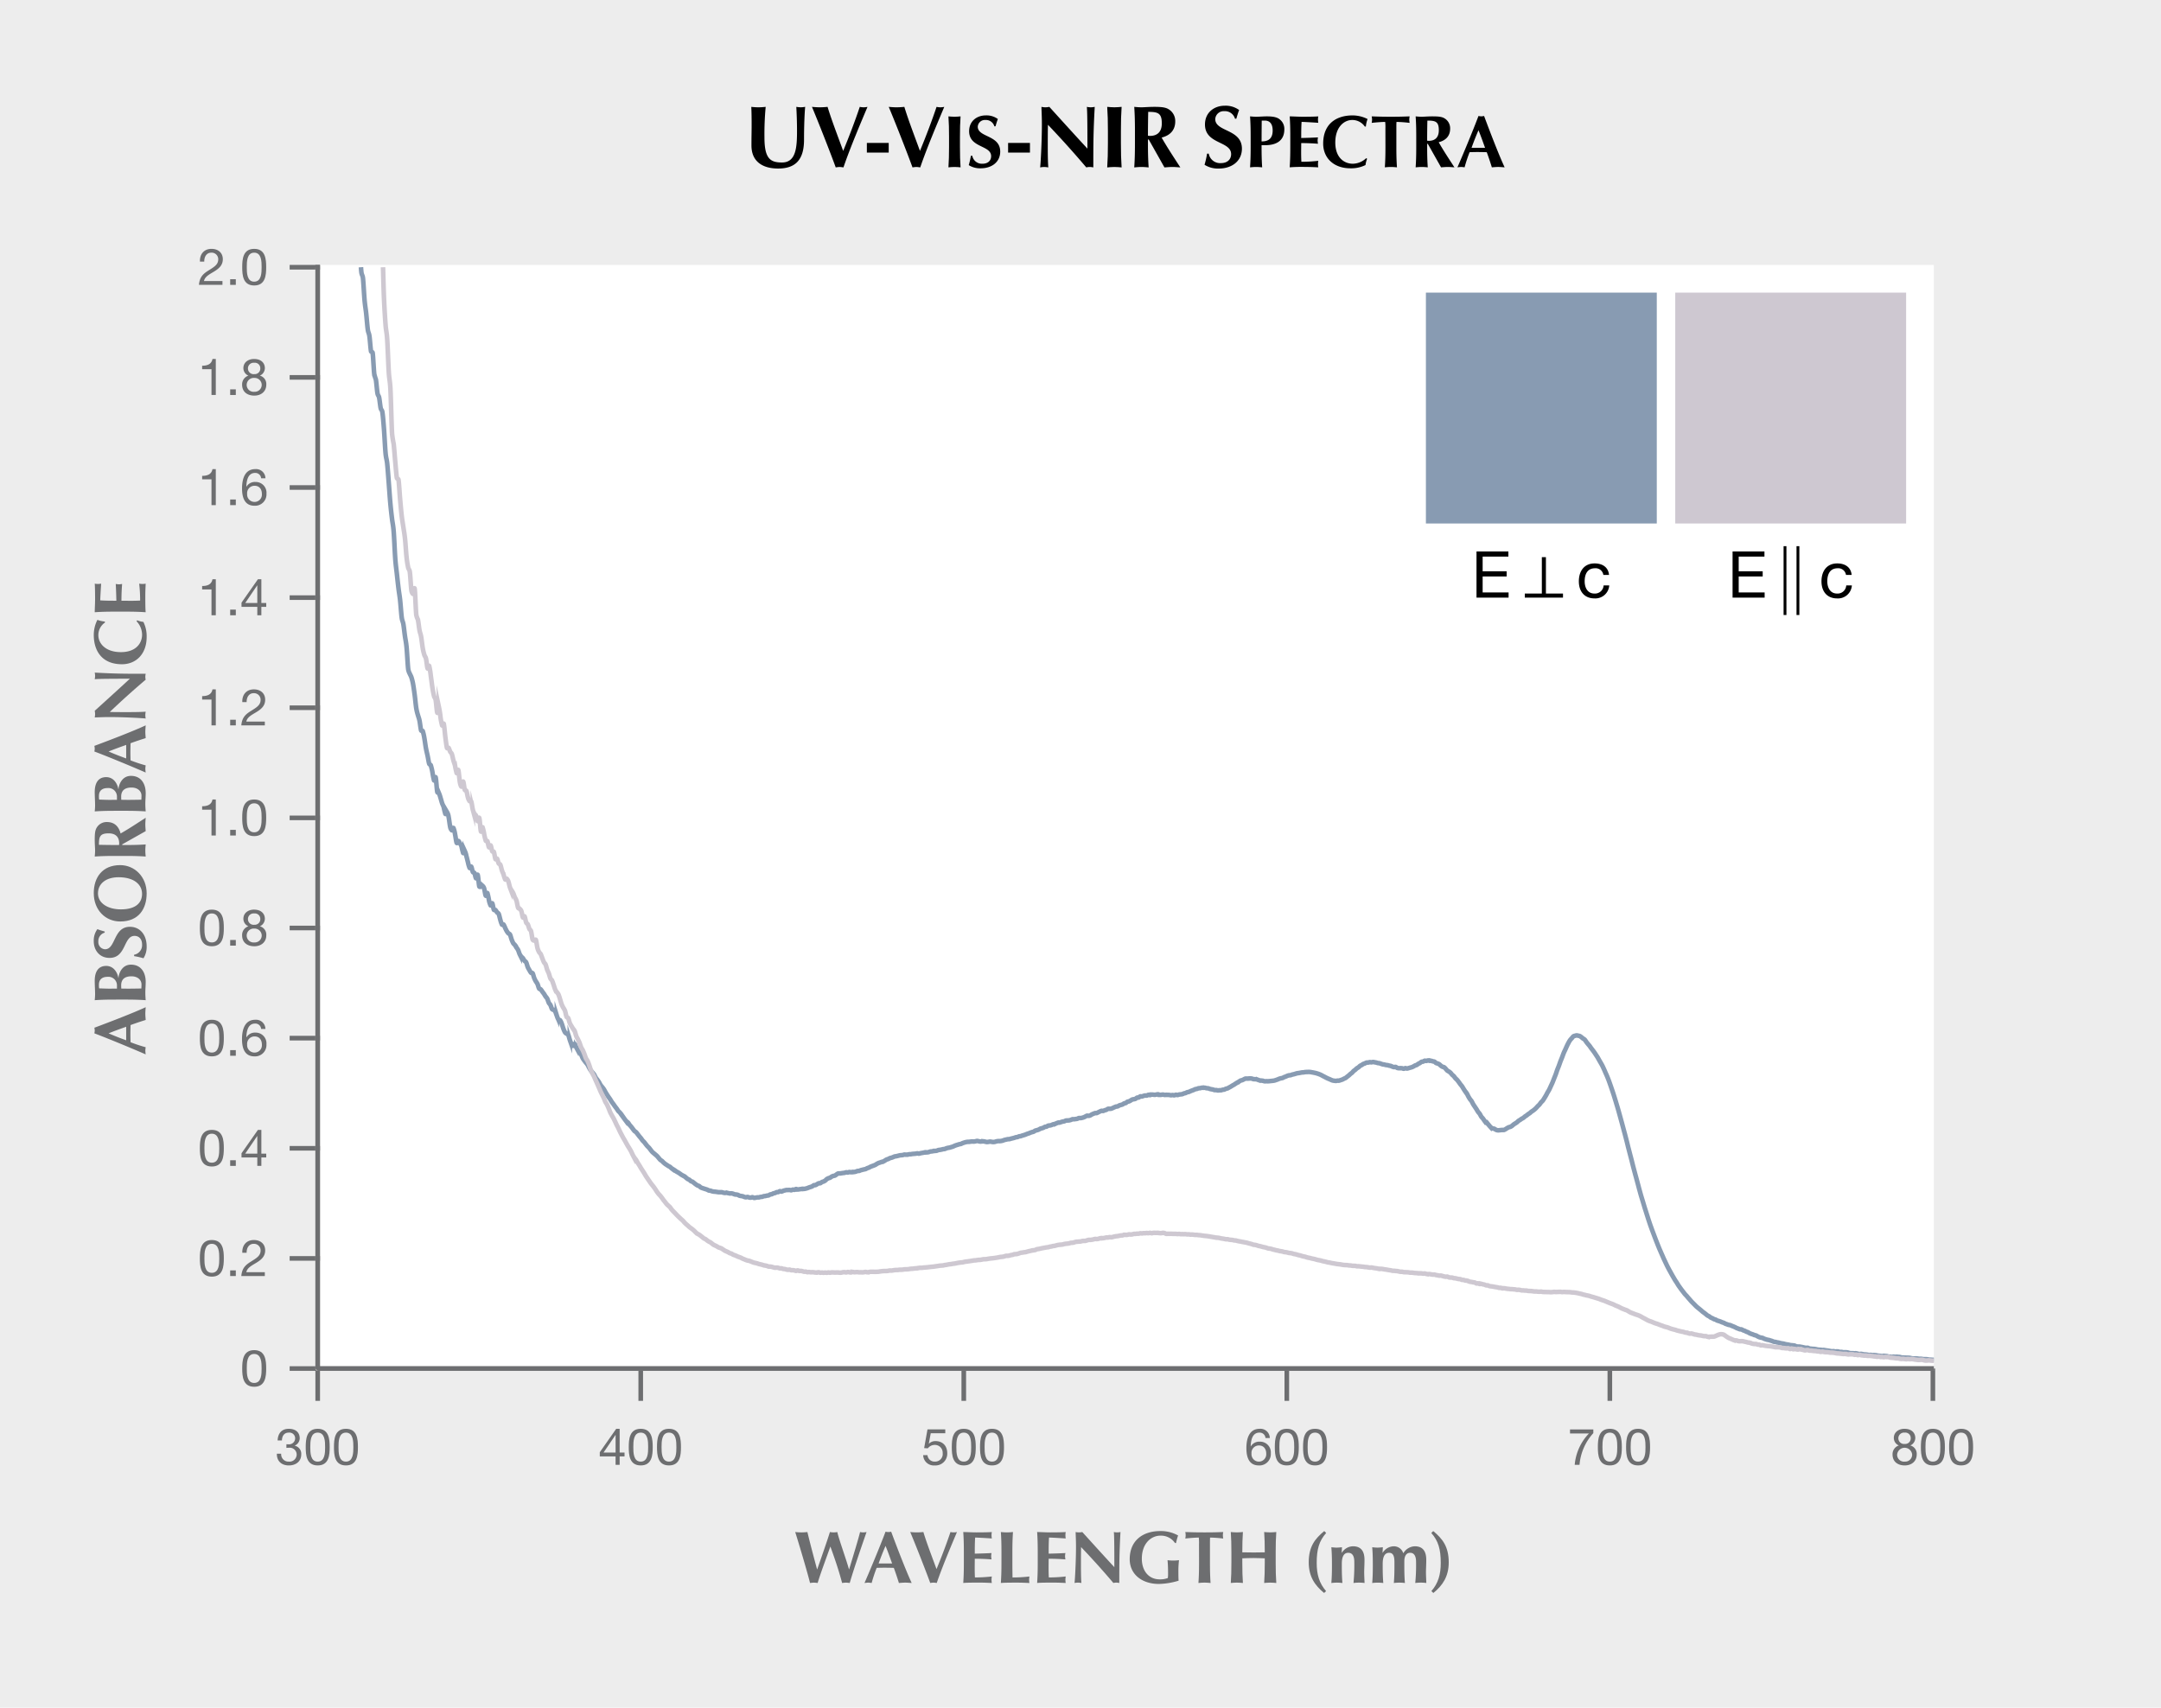 <svg xmlns="http://www.w3.org/2000/svg" width="720" height="568.968" viewBox="0 0 720 568.968"><defs><style>.cls-1{fill:#ededed;}.cls-2{fill:#fff;}.cls-3{fill:#6d6e70;}.cls-4,.cls-5,.cls-6,.cls-7,.cls-8{fill:none;stroke-width:1.538px;}.cls-4,.cls-5{stroke:#6d6e70;stroke-linejoin:bevel;}.cls-5{stroke-linecap:square;}.cls-6{stroke:#bfbfbf;stroke-linejoin:round;}.cls-7{stroke:#889bb2;}.cls-7,.cls-8{stroke-miterlimit:10;}.cls-8{stroke:#cec8d1;}.cls-9{fill:#889bb2;}.cls-10{fill:#cec8d1;}</style></defs><g id="grey"><rect id="GNI_blue" data-name="GNI blue" class="cls-1" width="720" height="568.968"/></g><g id="white"><rect class="cls-2" x="105.851" y="88.267" width="538.463" height="367.71"/></g><g id="text"><path class="cls-3" d="M48.543-48.468c-.049.787-.123,1.476-.123,2.165s.074,1.4.123,2.093c-1.674.517-3.372,1.083-5.045,1.7-.025,1.058-.05,2.092-.05,3.15,0,.862.025,1.7.05,2.56a48.607,48.607,0,0,0,5.045,1.674,9.235,9.235,0,0,0-.123,1.156,12.274,12.274,0,0,0,.123,1.231c-2.732-1.206-11.494-4.9-17.1-7.014a6.14,6.14,0,0,0,.123-.936,6.111,6.111,0,0,0-.123-.935C37.049-43.718,44.531-46.6,48.543-48.468Zm-6.5,6.522c-1.994.714-3.938,1.4-5.858,2.191,1.92.836,3.864,1.6,5.858,2.313Z" transform="translate(0 384.053)"/><path class="cls-3" d="M38.378-51c-2.756,0-4.652.049-6.817.2.049-.541.123-1.206.123-2.018,0-1.4-.123-3.027-.123-4.43,0-2.953,1.132-4.971,3.815-4.971s3.815,2.485,4.061,4.011h.049c.074-1.5,1.157-4.43,4.135-4.43,3.519,0,4.922,2.806,4.922,5.734,0,1.3-.123,2.388-.123,3.619,0,.886.074,1.944.123,2.485-2.166-.147-4.061-.2-6.818-.2Zm-5.414-4.948a6.307,6.307,0,0,0,.073,1.206c1.206.05,2.585.1,3.422.1.885,0,1.673-.025,2.51-.025V-55.78a2.847,2.847,0,0,0-3.126-2.806C34.268-58.586,32.964-57.9,32.964-55.953Zm7.408.222c0,.443.025.763.025,1.058.689,0,1.378.025,2.387.025,1.551,0,3.446-.049,4.307-.049.024-.443.049-.812.049-1.354,0-1.452-1.206-2.707-3.347-2.707C41.5-58.758,40.372-57.7,40.372-55.731Z" transform="translate(0 384.053)"/><path class="cls-3" d="M34.883-73.306a2.917,2.917,0,0,0-2.116,2.978,2.379,2.379,0,0,0,2.215,2.56c3.642,0,2.732-7.482,8.318-7.482,3.3,0,5.563,2.608,5.563,6.522a7.016,7.016,0,0,1-1.058,3.962,24.9,24.9,0,0,0-3.126-.713v-.468a3.232,3.232,0,0,0,2.658-3.4c0-1.919-1.132-2.879-2.51-2.879-3.717,0-2.732,7.334-8.32,7.334-3.4,0-5.267-2.608-5.267-5.537a6.361,6.361,0,0,1,1.206-4.037c.764.3,1.354.468,2.437.788Z" transform="translate(0 384.053)"/><path class="cls-3" d="M31.24-86.475c0-5.218,2.856-9.328,8.787-9.328,4.874,0,8.836,3.913,8.836,9.4,0,5.193-2.658,9.377-8.811,9.377C35.2-77.024,31.24-80.765,31.24-86.475Zm1.4.074c0,3.372,3.4,5.341,7.63,5.341,5.242,0,7.063-2.413,7.063-5.169,0-2.954-2.461-5.538-7.827-5.538C35.253-91.767,32.644-89.576,32.644-86.4Z" transform="translate(0 384.053)"/><path class="cls-3" d="M40.716-102.722v.222h1.009c2.757,0,4.652-.049,6.818-.2-.049.541-.123,1.206-.123,2.018s.074,1.477.123,2.018c-2.166-.147-4.061-.2-6.818-.2H38.378c-2.756,0-4.652.049-6.817.2.049-.541.123-1.206.123-2.018,0-.886-.123-1.944-.123-3.618,0-2.486.221-3.4.837-4.258a3.833,3.833,0,0,1,3.248-1.6c2.388,0,3.914,1.379,4.529,3.815,2.781-1.575,5.587-3.446,8.368-5.242-.049.738-.123,1.477-.123,2.215s.074,1.5.123,2.24Zm-7.752.148c2.239.049,4.454.074,6.694.074a4.342,4.342,0,0,0,.049-.541c0-2.166-1.206-3.348-3.519-3.348C33.283-106.389,32.964-105.257,32.964-102.574Z" transform="translate(0 384.053)"/><path class="cls-3" d="M38.378-113.9c-2.756,0-4.652.049-6.817.2.049-.541.123-1.206.123-2.018,0-1.4-.123-3.027-.123-4.43,0-2.953,1.132-4.972,3.815-4.972s3.815,2.486,4.061,4.012h.049c.074-1.5,1.157-4.43,4.135-4.43,3.519,0,4.922,2.806,4.922,5.734,0,1.305-.123,2.388-.123,3.619,0,.886.074,1.944.123,2.485-2.166-.147-4.061-.2-6.818-.2Zm-5.414-4.948a6.307,6.307,0,0,0,.073,1.206c1.206.05,2.585.1,3.422.1.885,0,1.673-.025,2.51-.025v-1.107a2.847,2.847,0,0,0-3.126-2.806C34.268-121.478,32.964-120.789,32.964-118.845Zm7.408.222c0,.443.025.763.025,1.058.689,0,1.378.025,2.387.025,1.551,0,3.446-.049,4.307-.049.024-.443.049-.813.049-1.354,0-1.452-1.206-2.707-3.347-2.707C41.5-121.65,40.372-120.592,40.372-118.623Z" transform="translate(0 384.053)"/><path class="cls-3" d="M48.543-142.376c-.049.788-.123,1.477-.123,2.166s.074,1.4.123,2.092c-1.674.517-3.372,1.083-5.045,1.7-.025,1.058-.05,2.092-.05,3.151,0,.861.025,1.7.05,2.559a48.371,48.371,0,0,0,5.045,1.674,9.25,9.25,0,0,0-.123,1.157,12.285,12.285,0,0,0,.123,1.23c-2.732-1.206-11.494-4.9-17.1-7.014a6.124,6.124,0,0,0,.123-.936,6.127,6.127,0,0,0-.123-.935C37.049-137.626,44.531-140.5,48.543-142.376Zm-6.5,6.522c-1.994.714-3.938,1.4-5.858,2.191,1.92.836,3.864,1.6,5.858,2.313Z" transform="translate(0 384.053)"/><path class="cls-3" d="M31.561-145.012a5.713,5.713,0,0,0,.123-1.107,5.713,5.713,0,0,0-.123-1.107c3.913-3.545,7.8-7.064,11.715-10.683-3.913,0-10.608,0-11.715.173a5.723,5.723,0,0,0,.123-1.108,5.713,5.713,0,0,0-.123-1.107c7.162.393,10.435.393,16.982.393a4.711,4.711,0,0,0-.123,1.01,3.939,3.939,0,0,0,.123.96q-5.98,5.056-11.961,10.755c1.845.049,3.888.049,5.734.049,3.938,0,5.316-.073,6.227-.147a6.362,6.362,0,0,0-.123,1.157,5.878,5.878,0,0,0,.123,1.131c-.714-.123-7.064-.492-12.084-.492C34.243-145.135,32.742-145.036,31.561-145.012Z" transform="translate(0 384.053)"/><path class="cls-3" d="M45.688-177.379a8.194,8.194,0,0,0,2.092.541,10.762,10.762,0,0,1,1.083,5.021c0,5.71-3.569,9.082-8.22,9.082-6.794,0-9.4-4.6-9.4-9.771a11.114,11.114,0,0,1,1.206-5.021,9.05,9.05,0,0,0,2.511.566v.345a5.046,5.046,0,0,0-2.19,4.233c0,2.634,2.288,5.612,7.507,5.612,5.069,0,7.063-3,7.063-5.833a6.573,6.573,0,0,0-1.846-4.455Z" transform="translate(0 384.053)"/><path class="cls-3" d="M38.378-180.261c-2.756,0-4.652.049-6.817.2.024-1.452.123-2.929.123-4.381,0-2.412-.05-4.479-.123-5.144a5.67,5.67,0,0,0,1.033.1,6.618,6.618,0,0,0,1.108-.1c-.123,1.87-.3,4.824-.3,5.562,1.8.123,3.569.123,5.366.123-.049-2.141-.1-3.716-.2-5.587a5.656,5.656,0,0,0,1.108.123,7.636,7.636,0,0,0,1.009-.123c-.148,1.871-.222,3.717-.222,5.587,1.034,0,2.092.025,3.151.025,1.033,0,2.092-.025,3.076-.074a48.571,48.571,0,0,0-.32-5.636,6.378,6.378,0,0,0,1.108.1,5.32,5.32,0,0,0,1.058-.1c-.024.886-.123,2.043-.123,4.307,0,4.012.074,4.677.123,5.218-2.166-.148-4.061-.2-6.818-.2Z" transform="translate(0 384.053)"/><path d="M250.369-335.583c0-3.158.058-4.736.058-6.841,0-3.1-.058-5.058-.117-6.023a21.935,21.935,0,0,0,2.4.146,21.886,21.886,0,0,0,2.4-.146,96.189,96.189,0,0,0-.409,10.233c0,7.133,2.047,8.3,5.848,8.3,4.677,0,5-5.057,5-10.5,0-2.69-.088-5.35-.235-8.04a8.558,8.558,0,0,0,1.491.146,8.225,8.225,0,0,0,1.462-.146c-.175,1.725-.38,5.906-.38,10.964,0,6.782-2.953,9.589-8.625,9.589C254.257-327.894,250.369-330.087,250.369-335.583Z" transform="translate(0 384.053)"/><path d="M286.46-348.447a6.164,6.164,0,0,0,1.286.146,6.172,6.172,0,0,0,1.286-.146c-1.93,4.59-5.731,13.478-8.011,20.173a9.7,9.7,0,0,0-1.286-.146,9.178,9.178,0,0,0-1.286.146c-1.813-5-6.023-15.7-7.923-20.173.906.088,1.783.146,2.631.146a25.231,25.231,0,0,0,2.573-.146c1.316,4.356,3.42,9.794,5.2,14.677C282.951-338.653,284.939-343.915,286.46-348.447Z" transform="translate(0 384.053)"/><path d="M288.819-336.431h7.28v3.216h-7.28Z" transform="translate(0 384.053)"/><path d="M312.04-348.447a6.164,6.164,0,0,0,1.286.146,6.172,6.172,0,0,0,1.286-.146c-1.93,4.59-5.731,13.478-8.011,20.173a9.681,9.681,0,0,0-1.286-.146,9.178,9.178,0,0,0-1.286.146c-1.813-5-6.023-15.7-7.923-20.173.906.088,1.783.146,2.631.146a25.215,25.215,0,0,0,2.573-.146c1.316,4.356,3.42,9.794,5.2,14.677C308.531-338.653,310.519-343.915,312.04-348.447Z" transform="translate(0 384.053)"/><path d="M316.2-338.462c0-2.757-.05-4.652-.2-6.818.542.05,1.206.123,2.018.123s1.477-.073,2.019-.123c-.149,2.166-.2,4.061-.2,6.818v3.347c0,2.757.049,4.652.2,6.818-.542-.05-1.206-.123-2.019-.123s-1.476.073-2.018.123c.147-2.166.2-4.061.2-6.818Z" transform="translate(0 384.053)"/><path d="M331.306-341.957a2.917,2.917,0,0,0-2.978-2.117,2.379,2.379,0,0,0-2.56,2.215c0,3.643,7.483,2.732,7.483,8.32,0,3.3-2.609,5.562-6.523,5.562a7.01,7.01,0,0,1-3.962-1.059,24.682,24.682,0,0,0,.713-3.126h.468a3.232,3.232,0,0,0,3.4,2.659c1.92,0,2.88-1.133,2.88-2.511,0-3.716-7.334-2.732-7.334-8.319,0-3.4,2.609-5.267,5.537-5.267a6.366,6.366,0,0,1,4.038,1.206c-.3.763-.468,1.354-.789,2.437Z" transform="translate(0 384.053)"/><path d="M335.878-336.431h7.28v3.216h-7.28Z" transform="translate(0 384.053)"/><path d="M346.988-348.447a6.688,6.688,0,0,0,1.315.146,6.708,6.708,0,0,0,1.317-.146c4.21,4.649,8.39,9.268,12.687,13.916,0-4.648,0-12.6-.2-13.916a6.7,6.7,0,0,0,1.316.146,6.688,6.688,0,0,0,1.315-.146c-.468,8.508-.468,12.4-.468,20.173a5.574,5.574,0,0,0-1.2-.146,4.68,4.68,0,0,0-1.141.146q-6.007-7.1-12.775-14.209c-.059,2.193-.059,4.619-.059,6.812,0,4.678.088,6.315.175,7.4a7.549,7.549,0,0,0-1.374-.146,7,7,0,0,0-1.345.146c.147-.848.585-8.391.585-14.355C347.134-345.26,347.017-347.043,346.988-348.447Z" transform="translate(0 384.053)"/><path d="M369.133-340.349c0-3.274-.058-5.525-.233-8.1.643.058,1.433.146,2.4.146s1.754-.088,2.4-.146c-.175,2.573-.233,4.824-.233,8.1v3.977c0,3.274.058,5.525.233,8.1-.643-.058-1.433-.146-2.4-.146s-1.754.088-2.4.146c.175-2.573.233-4.824.233-8.1Z" transform="translate(0 384.053)"/><path d="M382.735-337.571h-.264v1.2c0,3.274.059,5.525.235,8.1-.644-.058-1.433-.146-2.4-.146s-1.754.088-2.4.146c.176-2.573.233-4.824.233-8.1v-3.977c0-3.274-.057-5.525-.233-8.1.643.058,1.432.146,2.4.146,1.053,0,2.31-.146,4.3-.146,2.952,0,4.034.263,5.058.994a4.555,4.555,0,0,1,1.9,3.859c0,2.836-1.638,4.649-4.532,5.38,1.871,3.3,4.094,6.636,6.227,9.94-.877-.058-1.754-.146-2.63-.146s-1.784.088-2.662.146Zm-.176-9.21c-.058,2.661-.088,5.292-.088,7.952a5.135,5.135,0,0,0,.644.059c2.572,0,3.975-1.433,3.975-4.181C387.09-346.4,385.746-346.781,382.559-346.781Z" transform="translate(0 384.053)"/><path d="M411.471-344.5a3.466,3.466,0,0,0-3.537-2.514,2.825,2.825,0,0,0-3.041,2.631c0,4.327,8.888,3.245,8.888,9.882,0,3.917-3.1,6.607-7.747,6.607a8.331,8.331,0,0,1-4.707-1.257,29.515,29.515,0,0,0,.847-3.713h.556a3.838,3.838,0,0,0,4.034,3.158c2.281,0,3.421-1.346,3.421-2.983,0-4.414-8.713-3.245-8.713-9.882,0-4.034,3.1-6.256,6.578-6.256a7.553,7.553,0,0,1,4.8,1.433c-.35.906-.555,1.607-.935,2.894Z" transform="translate(0 384.053)"/><path d="M416.691-338.462c0-2.757-.049-4.652-.2-6.818.541.05,1.206.123,2.017.123,1.133,0,2.412-.123,3.594-.123,2.314,0,3.52.369,4.282,1.009a3.98,3.98,0,0,1,1.527,3.323c0,3.765-2.659,5.267-6.326,5.267h-1.255c0,2.461.025,4.922.2,7.384-.542-.05-1.206-.123-2.019-.123s-1.476.073-2.017.123c.147-2.166.2-4.061.2-6.818Zm4.726-5.415c-.394,0-.763,0-1.034.025-.024,2.313-.049,4.627-.049,6.916,1.649,0,3.692-.443,3.692-3.618C424.026-343.065,422.82-343.877,421.417-343.877Z" transform="translate(0 384.053)"/><path d="M429.9-338.462c0-2.757-.049-4.652-.2-6.818,1.452.025,2.929.123,4.381.123,2.412,0,4.479-.049,5.143-.123a5.691,5.691,0,0,0-.1,1.034,6.6,6.6,0,0,0,.1,1.107c-1.87-.123-4.824-.3-5.562-.3-.123,1.8-.123,3.569-.123,5.366,2.141-.05,3.717-.1,5.587-.2a5.728,5.728,0,0,0-.123,1.107,7.6,7.6,0,0,0,.123,1.009c-1.87-.147-3.716-.221-5.587-.221,0,1.034-.025,2.092-.025,3.15,0,1.034.025,2.092.075,3.077a48.776,48.776,0,0,0,5.635-.32,6.369,6.369,0,0,0-.1,1.108,5.336,5.336,0,0,0,.1,1.058c-.885-.025-2.043-.123-4.306-.123a51.829,51.829,0,0,0-5.218.123c.147-2.166.2-4.061.2-6.818Z" transform="translate(0 384.053)"/><path d="M455.5-331.152a8.2,8.2,0,0,0-.542,2.092,10.756,10.756,0,0,1-5.021,1.083c-5.71,0-9.082-3.569-9.082-8.221,0-6.793,4.6-9.4,9.772-9.4a11.113,11.113,0,0,1,5.02,1.206,9.048,9.048,0,0,0-.565,2.511h-.345a5.048,5.048,0,0,0-4.233-2.191c-2.634,0-5.613,2.289-5.613,7.507,0,5.07,3,7.064,5.834,7.064a6.575,6.575,0,0,0,4.454-1.846Z" transform="translate(0 384.053)"/><path d="M461.591-341.268a15.962,15.962,0,0,0-.074-2.166c-.959,0-3.027.148-4.5.32a5.328,5.328,0,0,0,.123-1.083,5.328,5.328,0,0,0-.123-1.083c2.241.074,3.348.123,6.4.123s4.159-.049,6.252-.123a5.328,5.328,0,0,0-.123,1.083,5.328,5.328,0,0,0,.123,1.083,43.8,43.8,0,0,0-4.381-.32c-.05.345-.05,1.23-.05,2.166v6.153c0,2.757.05,4.652.2,6.818-.542-.05-1.206-.123-2.018-.123s-1.477.073-2.019.123c.149-2.166.2-4.061.2-6.818Z" transform="translate(0 384.053)"/><path d="M475.718-336.124H475.5v1.009c0,2.757.05,4.652.2,6.818-.542-.05-1.206-.123-2.019-.123s-1.476.073-2.018.123c.148-2.166.2-4.061.2-6.818v-3.347c0-2.757-.049-4.652-.2-6.818.542.05,1.206.123,2.018.123.886,0,1.945-.123,3.619-.123,2.485,0,3.4.221,4.257.837a3.834,3.834,0,0,1,1.6,3.249c0,2.387-1.378,3.913-3.814,4.529,1.575,2.781,3.445,5.586,5.242,8.368-.739-.05-1.477-.123-2.215-.123s-1.5.073-2.24.123Zm-.147-7.753c-.05,2.24-.074,4.455-.074,6.694a4.351,4.351,0,0,0,.542.05c2.165,0,3.346-1.206,3.346-3.52C479.385-343.557,478.254-343.877,475.571-343.877Z" transform="translate(0 384.053)"/><path d="M501.313-328.3c-.788-.05-1.477-.123-2.166-.123s-1.4.073-2.093.123c-.516-1.674-1.082-3.372-1.7-5.046-1.058-.025-2.092-.049-3.15-.049-.862,0-1.7.024-2.56.049a48.38,48.38,0,0,0-1.673,5.046,9.085,9.085,0,0,0-1.157-.123,11.969,11.969,0,0,0-1.23.123c1.206-2.732,4.9-11.494,7.014-17.106a6.111,6.111,0,0,0,.935.123,6.1,6.1,0,0,0,.935-.123C496.562-339.791,499.442-332.309,501.313-328.3Zm-6.522-6.5c-.714-1.994-1.4-3.938-2.191-5.858-.837,1.92-1.6,3.864-2.313,5.858Z" transform="translate(0 384.053)"/><path class="cls-3" d="M276.631,131.3c-1.157,3.348-3.174,8.615-4.209,12.085a11.065,11.065,0,0,0-1.254-.123,11.562,11.562,0,0,0-1.281.123c-1.058-4.307-4.578-15.923-4.947-16.982a20.451,20.451,0,0,0,2.067.123,18.291,18.291,0,0,0,2-.123c1.008,4.209,2.289,8.983,3.223,12.429h.05c1.452-4.135,3.544-10.14,4.233-12.429a6.217,6.217,0,0,0,2.461,0c.444,2.19,3,9.181,3.889,12.429h.05c1.255-4.135,3.2-10.485,3.642-12.429a5.191,5.191,0,0,0,1.034.123,6.176,6.176,0,0,0,1.131-.123c-.664,1.894-4.036,11.543-5.611,16.982a11.1,11.1,0,0,0-1.255-.123,11.545,11.545,0,0,0-1.28.123c-1.058-4.036-2.412-8.048-3.889-12.085Z" transform="translate(0 384.053)"/><path class="cls-3" d="M303.757,143.384c-.788-.048-1.477-.123-2.166-.123s-1.4.075-2.091.123c-.518-1.673-1.083-3.372-1.7-5.046-1.057-.024-2.091-.048-3.15-.048-.861,0-1.7.024-2.56.048a48.215,48.215,0,0,0-1.672,5.046,9.5,9.5,0,0,0-1.158-.123c-.393,0-.762.075-1.23.123,1.206-2.732,4.9-11.494,7.015-17.1a3.615,3.615,0,0,0,1.87,0C299.006,131.89,301.886,139.373,303.757,143.384Zm-6.522-6.5c-.714-1.993-1.4-3.937-2.19-5.857-.837,1.92-1.6,3.864-2.314,5.857Z" transform="translate(0 384.053)"/><path class="cls-3" d="M316.68,126.4a4.829,4.829,0,0,0,2.166,0c-1.625,3.864-4.824,11.346-6.744,16.982a8.312,8.312,0,0,0-1.083-.123,7.865,7.865,0,0,0-1.083.123c-1.525-4.209-5.07-13.216-6.67-16.982.764.073,1.5.123,2.216.123a21.52,21.52,0,0,0,2.165-.123c1.108,3.667,2.88,8.245,4.382,12.355C313.727,134.647,315.4,130.216,316.68,126.4Z" transform="translate(0 384.053)"/><path class="cls-3" d="M321.136,133.219c0-2.757-.048-4.651-.2-6.817,1.452.024,2.929.123,4.381.123,2.412,0,4.479-.05,5.143-.123a5.77,5.77,0,0,0-.1,1.033,6.75,6.75,0,0,0,.1,1.109c-1.87-.124-4.824-.3-5.562-.3-.123,1.8-.123,3.569-.123,5.365,2.142-.049,3.717-.1,5.587-.2a5.72,5.72,0,0,0-.123,1.107,7.794,7.794,0,0,0,.123,1.009c-1.87-.148-3.716-.222-5.587-.222,0,1.034-.024,2.093-.024,3.15,0,1.035.024,2.093.074,3.078a48.558,48.558,0,0,0,5.635-.321,6.479,6.479,0,0,0-.1,1.108,5.4,5.4,0,0,0,.1,1.058c-.885-.024-2.042-.123-4.306-.123-4.012,0-4.677.075-5.218.123.148-2.166.2-4.06.2-6.817Z" transform="translate(0 384.053)"/><path class="cls-3" d="M333.666,133.219c0-2.757-.049-4.651-.2-6.817.542.049,1.206.123,2.019.123s1.477-.074,2.018-.123c-.147,2.166-.2,4.06-.2,6.817v3.348c0,1.821.025,3.691.05,4.972a48.587,48.587,0,0,0,5.636-.321,6.365,6.365,0,0,0-.1,1.108,5.305,5.305,0,0,0,.1,1.058c-.886-.024-2.043-.123-4.307-.123-4.013,0-4.677.075-5.219.123.149-2.166.2-4.06.2-6.817Z" transform="translate(0 384.053)"/><path class="cls-3" d="M345.752,133.219c0-2.757-.049-4.651-.2-6.817,1.452.024,2.929.123,4.381.123,2.412,0,4.48-.05,5.144-.123a5.668,5.668,0,0,0-.1,1.033,6.629,6.629,0,0,0,.1,1.109c-1.87-.124-4.825-.3-5.563-.3-.123,1.8-.123,3.569-.123,5.365,2.142-.049,3.717-.1,5.587-.2a5.72,5.72,0,0,0-.123,1.107,7.794,7.794,0,0,0,.123,1.009c-1.87-.148-3.716-.222-5.587-.222,0,1.034-.024,2.093-.024,3.15,0,1.035.024,2.093.074,3.078a48.575,48.575,0,0,0,5.636-.321,6.365,6.365,0,0,0-.1,1.108,5.305,5.305,0,0,0,.1,1.058c-.886-.024-2.043-.123-4.307-.123-4.012,0-4.677.075-5.218.123.148-2.166.2-4.06.2-6.817Z" transform="translate(0 384.053)"/><path class="cls-3" d="M358.38,126.4a5.043,5.043,0,0,0,2.214,0c3.544,3.913,7.064,7.8,10.682,11.716,0-3.914,0-10.609-.172-11.716a5.048,5.048,0,0,0,2.215,0c-.394,7.162-.394,10.435-.394,16.982a4.7,4.7,0,0,0-1.008-.123,3.926,3.926,0,0,0-.96.123Q365.9,137.4,360.2,131.422c-.049,1.847-.049,3.889-.049,5.736,0,3.937.073,5.316.147,6.226a6.371,6.371,0,0,0-1.157-.123,5.9,5.9,0,0,0-1.132.123c.123-.714.493-7.063.493-12.085C358.5,129.085,358.4,127.584,358.38,126.4Z" transform="translate(0 384.053)"/><path class="cls-3" d="M391.485,130.069a5.623,5.623,0,0,0-4.849-2.461c-3.051,0-6.2,2.535-6.2,7.7,0,3.914,2.191,6.867,5.981,6.867a7.23,7.23,0,0,0,2.682-.443,10.965,10.965,0,0,0,.075-1.723c0-2.658-.148-3.765-.172-4.233a10.618,10.618,0,0,0,1.821.123,11.6,11.6,0,0,0,1.993-.123,31.808,31.808,0,0,0-.2,4.135c0,1.034.025,2.339.074,2.708a24.32,24.32,0,0,1-6.571,1.083c-5.661,0-9.722-3.225-9.722-8.245,0-6.252,4.4-9.378,10.19-9.378a11.711,11.711,0,0,1,5.931,1.476,18.92,18.92,0,0,0-.689,2.511Z" transform="translate(0 384.053)"/><path class="cls-3" d="M399.486,130.414a15.954,15.954,0,0,0-.074-2.166c-.959,0-3.028.147-4.5.32a4.829,4.829,0,0,0,0-2.166c2.24.073,3.347.123,6.4.123s4.159-.05,6.252-.123a4.829,4.829,0,0,0,0,2.166,43.479,43.479,0,0,0-4.381-.32c-.049.344-.049,1.23-.049,2.166v6.153c0,2.757.049,4.651.2,6.817-.542-.048-1.206-.123-2.019-.123s-1.476.075-2.018.123c.148-2.166.2-4.06.2-6.817Z" transform="translate(0 384.053)"/><path class="cls-3" d="M421.393,135.164c-1.255-.025-2.486-.1-3.741-.1-1.23,0-2.486.05-3.741.1v1.4c0,2.757.05,4.651.2,6.817-.542-.048-1.206-.123-2.019-.123s-1.476.075-2.018.123c.148-2.166.2-4.06.2-6.817v-3.348c0-2.757-.049-4.651-.2-6.817.542.049,1.206.123,2.018.123s1.477-.074,2.019-.123c-.147,2.142-.2,4.036-.2,6.768.837.025,2.018.049,3.765.049s2.782-.024,3.717-.049c0-2.732-.05-4.626-.2-6.768.542.049,1.206.123,2.018.123s1.477-.074,2.019-.123c-.148,2.166-.2,4.06-.2,6.817v3.348c0,2.757.049,4.651.2,6.817-.542-.048-1.206-.123-2.019-.123s-1.476.075-2.018.123c.147-2.166.2-4.06.2-6.817Z" transform="translate(0 384.053)"/><path class="cls-3" d="M441.848,126.722c-2.362,2.657-3.15,5.464-3.15,9.968,0,3.864.837,6.769,3.126,9.4l-.664.616c-3.1-2.51-5.12-5.513-5.12-10.19,0-5.341,2.141-7.925,5.169-10.435Z" transform="translate(0 384.053)"/><path class="cls-3" d="M447.017,133.318h.05a4.467,4.467,0,0,1,3.716-2.166c2.462,0,3.84,1.378,3.84,4.528,0,1.674-.1,2.856-.1,4.136,0,1.033.074,2.313.123,3.568a13.907,13.907,0,0,0-3.691,0,61.952,61.952,0,0,0,.27-7.063c0-2.043-.738-3-2.018-3-1.477,0-2.141,1.353-2.141,3.618v.984c0,1.994.049,3.742.2,5.464a15.811,15.811,0,0,0-1.845-.123,16.22,16.22,0,0,0-1.846.123c.147-1.722.2-3.47.2-5.464v-.984c0-1.994-.049-3.741-.2-5.464.591.049,1.156.123,1.747.123s1.157-.074,1.8-.123Z" transform="translate(0 384.053)"/><path class="cls-3" d="M460.63,133.318h.049a4.47,4.47,0,0,1,3.717-2.166,3.283,3.283,0,0,1,3.151,2.338,4.646,4.646,0,0,1,3.814-2.338c2.461,0,3.84,1.378,3.84,4.528,0,1.674-.1,2.856-.1,4.136,0,1.033.074,2.313.123,3.568a13.907,13.907,0,0,0-3.691,0,61.952,61.952,0,0,0,.27-7.063c0-2.043-.738-3-1.968-3-1.6,0-1.945,1.649-1.945,2.83v1.772c0,1.994.049,3.742.2,5.464a15.814,15.814,0,0,0-1.846-.123,16.238,16.238,0,0,0-1.846.123c.148-1.722.2-3.47.2-5.464v-1.5c0-1.97-.418-3.1-1.771-3.1-1.478,0-2.142,1.353-2.142,3.618v.984c0,1.994.049,3.742.2,5.464a15.834,15.834,0,0,0-1.847-.123,16.255,16.255,0,0,0-1.846.123c.148-1.722.2-3.47.2-5.464v-.984c0-1.994-.049-3.741-.2-5.464.591.049,1.157.123,1.748.123s1.157-.074,1.8-.123Z" transform="translate(0 384.053)"/><path class="cls-3" d="M477.517,126.082c3.028,2.51,5.168,5.094,5.168,10.435,0,4.677-2.017,7.68-5.119,10.19l-.664-.616c2.289-2.632,3.125-5.537,3.125-9.4,0-4.5-.787-7.311-3.15-9.968Z" transform="translate(0 384.053)"/><path class="cls-3" d="M95.427,97.155c.221.016.423.016.626.016a2.03,2.03,0,0,0,2.285-1.962,1.906,1.906,0,0,0-2.132-1.929c-1.574,0-2.251,1.2-2.268,2.606H92.5c.085-2.285,1.3-3.876,3.706-3.876,2.081,0,3.655,1,3.655,3.216A2.75,2.75,0,0,1,98.2,97.612v.034a2.735,2.735,0,0,1,2.166,2.91c0,2.4-1.879,3.655-4.129,3.655-2.437,0-4.045-1.438-3.994-3.909h1.438a2.439,2.439,0,0,0,2.556,2.64,2.385,2.385,0,0,0,2.606-2.318,2.292,2.292,0,0,0-2.555-2.3,6.953,6.953,0,0,0-.864.051Z" transform="translate(0 384.053)"/><path class="cls-3" d="M105.852,92.01c3.757,0,3.993,3.452,3.993,6.11,0,2.639-.236,6.091-3.993,6.091s-3.993-3.452-3.993-6.091C101.859,95.462,102.1,92.01,105.852,92.01Zm0,10.932c2.454,0,2.47-3.046,2.47-4.84,0-1.776-.016-4.822-2.47-4.822s-2.471,3.046-2.471,4.822C103.381,99.9,103.4,102.942,105.852,102.942Z" transform="translate(0 384.053)"/><path class="cls-3" d="M115.261,92.01c3.757,0,3.994,3.452,3.994,6.11,0,2.639-.237,6.091-3.994,6.091s-3.993-3.452-3.993-6.091C111.268,95.462,111.505,92.01,115.261,92.01Zm0,10.932c2.454,0,2.471-3.046,2.471-4.84,0-1.776-.017-4.822-2.471-4.822s-2.47,3.046-2.47,4.822C112.791,99.9,112.807,102.942,115.261,102.942Z" transform="translate(0 384.053)"/><line class="cls-4" x1="105.852" y1="455.979" x2="105.852" y2="466.748"/><path class="cls-3" d="M206.458,99.93h1.624v1.27h-1.624v2.808H205.1V101.2h-5.263V99.812l5.466-7.8h1.151Zm-1.354,0V94.058h-.034l-3.994,5.872Z" transform="translate(0 384.053)"/><path class="cls-3" d="M213.481,92.01c3.756,0,3.993,3.452,3.993,6.11,0,2.639-.237,6.091-3.993,6.091s-3.994-3.452-3.994-6.091C209.487,95.462,209.724,92.01,213.481,92.01Zm0,10.932c2.454,0,2.47-3.046,2.47-4.84,0-1.776-.016-4.822-2.47-4.822s-2.471,3.046-2.471,4.822C211.01,99.9,211.027,102.942,213.481,102.942Z" transform="translate(0 384.053)"/><path class="cls-3" d="M222.89,92.01c3.757,0,3.993,3.452,3.993,6.11,0,2.639-.236,6.091-3.993,6.091s-3.993-3.452-3.993-6.091C218.9,95.462,219.133,92.01,222.89,92.01Zm0,10.932c2.454,0,2.47-3.046,2.47-4.84,0-1.776-.016-4.822-2.47-4.822s-2.47,3.046-2.47,4.822C220.42,99.9,220.436,102.942,222.89,102.942Z" transform="translate(0 384.053)"/><line class="cls-4" x1="213.48" y1="455.979" x2="213.48" y2="466.748"/><path class="cls-3" d="M314.948,93.483h-4.84l-.643,3.452.035.033a3.037,3.037,0,0,1,2.233-.862c2.132,0,3.875,1.37,3.875,4.112a3.915,3.915,0,0,1-4.2,3.993,3.524,3.524,0,0,1-3.825-3.435h1.438a2.363,2.363,0,0,0,2.522,2.166,2.525,2.525,0,0,0,2.538-2.843,2.6,2.6,0,0,0-2.707-2.724,2.883,2.883,0,0,0-2.234,1.133l-1.235-.067,1.116-6.228h5.923Z" transform="translate(0 384.053)"/><path class="cls-3" d="M321.108,92.01c3.757,0,3.994,3.452,3.994,6.11,0,2.639-.237,6.091-3.994,6.091s-3.993-3.452-3.993-6.091C317.115,95.462,317.351,92.01,321.108,92.01Zm0,10.932c2.454,0,2.471-3.046,2.471-4.84,0-1.776-.017-4.822-2.471-4.822s-2.471,3.046-2.471,4.822C318.637,99.9,318.655,102.942,321.108,102.942Z" transform="translate(0 384.053)"/><path class="cls-3" d="M330.517,92.01c3.757,0,3.994,3.452,3.994,6.11,0,2.639-.237,6.091-3.994,6.091s-3.993-3.452-3.993-6.091C326.524,95.462,326.76,92.01,330.517,92.01Zm0,10.932c2.454,0,2.471-3.046,2.471-4.84,0-1.776-.017-4.822-2.471-4.822s-2.47,3.046-2.47,4.822C328.047,99.9,328.064,102.942,330.517,102.942Z" transform="translate(0 384.053)"/><line class="cls-4" x1="321.109" y1="455.979" x2="321.109" y2="466.748"/><path class="cls-3" d="M421.63,95.074a1.923,1.923,0,0,0-2.014-1.794c-2.454,0-2.843,2.707-2.911,4.552l.034.034a3.254,3.254,0,0,1,3-1.574,3.586,3.586,0,0,1,3.672,3.892,3.792,3.792,0,0,1-4.01,4.027c-3.554,0-4.13-3.249-4.13-5.77,0-3.3,1-6.431,4.417-6.431a3.113,3.113,0,0,1,3.385,3.064Zm-4.654,5.194a2.462,2.462,0,1,0,4.907.018c0-1.49-.778-2.725-2.419-2.725A2.458,2.458,0,0,0,416.976,100.268Z" transform="translate(0 384.053)"/><path class="cls-3" d="M428.737,92.01c3.757,0,3.994,3.452,3.994,6.11,0,2.639-.237,6.091-3.994,6.091s-3.993-3.452-3.993-6.091C424.744,95.462,424.98,92.01,428.737,92.01Zm0,10.932c2.454,0,2.471-3.046,2.471-4.84,0-1.776-.017-4.822-2.471-4.822s-2.471,3.046-2.471,4.822C426.266,99.9,426.284,102.942,428.737,102.942Z" transform="translate(0 384.053)"/><path class="cls-3" d="M438.146,92.01c3.757,0,3.994,3.452,3.994,6.11,0,2.639-.237,6.091-3.994,6.091s-3.993-3.452-3.993-6.091C434.153,95.462,434.389,92.01,438.146,92.01Zm0,10.932c2.454,0,2.471-3.046,2.471-4.84,0-1.776-.017-4.822-2.471-4.822s-2.471,3.046-2.471,4.822C435.675,99.9,435.693,102.942,438.146,102.942Z" transform="translate(0 384.053)"/><line class="cls-4" x1="428.738" y1="455.979" x2="428.738" y2="466.748"/><path class="cls-3" d="M530.866,93.449a17.764,17.764,0,0,0-4.6,10.559h-1.607a17.19,17.19,0,0,1,4.737-10.44h-6.3V92.213h7.768Z" transform="translate(0 384.053)"/><path class="cls-3" d="M536.366,92.01c3.757,0,3.994,3.452,3.994,6.11,0,2.639-.237,6.091-3.994,6.091s-3.993-3.452-3.993-6.091C532.373,95.462,532.609,92.01,536.366,92.01Zm0,10.932c2.454,0,2.471-3.046,2.471-4.84,0-1.776-.017-4.822-2.471-4.822S533.9,96.326,533.9,98.1C533.9,99.9,533.913,102.942,536.366,102.942Z" transform="translate(0 384.053)"/><path class="cls-3" d="M545.775,92.01c3.757,0,3.994,3.452,3.994,6.11,0,2.639-.237,6.091-3.994,6.091s-3.993-3.452-3.993-6.091C541.782,95.462,542.018,92.01,545.775,92.01Zm0,10.932c2.454,0,2.471-3.046,2.471-4.84,0-1.776-.017-4.822-2.471-4.822S543.3,96.326,543.3,98.1C543.3,99.9,543.322,102.942,545.775,102.942Z" transform="translate(0 384.053)"/><line class="cls-4" x1="536.366" y1="455.979" x2="536.366" y2="466.748"/><path class="cls-3" d="M634.5,92.01c2.622,0,3.637,1.54,3.637,3.064a2.777,2.777,0,0,1-1.658,2.487,2.876,2.876,0,0,1,2.132,2.995c0,2.319-1.76,3.655-3.977,3.655-2.3,0-4.078-1.2-4.078-3.655a3.028,3.028,0,0,1,2.1-2.995,2.711,2.711,0,0,1-1.676-2.487C630.981,93.093,632.657,92.01,634.5,92.01Zm.134,10.932a2.318,2.318,0,0,0,2.454-2.335,2.514,2.514,0,0,0-5.008.017A2.306,2.306,0,0,0,634.636,102.942Zm0-5.889a1.843,1.843,0,0,0,1.981-1.928A1.8,1.8,0,0,0,634.6,93.28a1.9,1.9,0,1,0,.033,3.773Z" transform="translate(0 384.053)"/><path class="cls-3" d="M644,92.01c3.757,0,3.994,3.452,3.994,6.11,0,2.639-.237,6.091-3.994,6.091S640,100.759,640,98.12C640,95.462,640.238,92.01,644,92.01Zm0,10.932c2.454,0,2.47-3.046,2.47-4.84,0-1.776-.016-4.822-2.47-4.822s-2.471,3.046-2.471,4.822C641.524,99.9,641.542,102.942,644,102.942Z" transform="translate(0 384.053)"/><path class="cls-3" d="M653.4,92.01c3.757,0,3.994,3.452,3.994,6.11,0,2.639-.237,6.091-3.994,6.091s-3.993-3.452-3.993-6.091C649.411,95.462,649.647,92.01,653.4,92.01Zm0,10.932c2.454,0,2.471-3.046,2.471-4.84,0-1.776-.017-4.822-2.471-4.822s-2.471,3.046-2.471,4.822C650.933,99.9,650.951,102.942,653.4,102.942Z" transform="translate(0 384.053)"/><line class="cls-4" x1="643.995" y1="455.979" x2="643.995" y2="466.748"/><line class="cls-5" x1="97.274" y1="455.979" x2="105.852" y2="455.979"/><path class="cls-3" d="M84.694,65.8c3.757,0,3.994,3.453,3.994,6.11,0,2.639-.237,6.092-3.994,6.092S80.7,74.549,80.7,71.91C80.7,69.253,80.938,65.8,84.694,65.8Zm0,10.932c2.455,0,2.471-3.046,2.471-4.84,0-1.776-.016-4.822-2.471-4.822s-2.47,3.046-2.47,4.822C82.224,73.686,82.241,76.732,84.694,76.732Z" transform="translate(0 384.053)"/><line class="cls-5" x1="97.274" y1="419.285" x2="105.852" y2="419.285"/><path class="cls-3" d="M70.581,29.107c3.757,0,3.993,3.453,3.993,6.109,0,2.64-.236,6.092-3.993,6.092s-3.993-3.452-3.993-6.092C66.588,32.56,66.824,29.107,70.581,29.107Zm0,10.932c2.454,0,2.47-3.046,2.47-4.84,0-1.777-.016-4.822-2.47-4.822S68.11,33.422,68.11,35.2C68.11,36.993,68.127,40.039,70.581,40.039Z" transform="translate(0 384.053)"/><path class="cls-3" d="M76.69,39.227h1.878v1.878H76.69Z" transform="translate(0 384.053)"/><path class="cls-3" d="M80.735,33.355c-.119-2.437,1.32-4.248,3.858-4.248,2.1,0,3.757,1.219,3.757,3.453,0,2.115-1.422,3.181-2.911,4.111-1.506.915-3.08,1.676-3.367,3.165h6.16v1.269H80.4c.236-2.843,1.675-3.858,3.367-4.907,2.031-1.253,3.063-2,3.063-3.655a2.186,2.186,0,0,0-2.319-2.166c-1.675,0-2.385,1.54-2.335,2.978Z" transform="translate(0 384.053)"/><line class="cls-5" x1="97.274" y1="382.591" x2="105.852" y2="382.591"/><path class="cls-3" d="M70.581-7.587c3.757,0,3.993,3.452,3.993,6.109,0,2.64-.236,6.092-3.993,6.092s-3.993-3.452-3.993-6.092C66.588-4.135,66.824-7.587,70.581-7.587Zm0,10.932c2.454,0,2.47-3.046,2.47-4.84,0-1.777-.016-4.823-2.47-4.823S68.11-3.272,68.11-1.495C68.11.3,68.127,3.345,70.581,3.345Z" transform="translate(0 384.053)"/><path class="cls-3" d="M76.69,2.532h1.878V4.411H76.69Z" transform="translate(0 384.053)"/><path class="cls-3" d="M87.081.333h1.624V1.6H87.081V4.411H85.727V1.6H80.464V.214l5.466-7.8h1.151Zm-1.354,0V-5.539h-.034L81.7.333Z" transform="translate(0 384.053)"/><line class="cls-5" x1="97.274" y1="345.897" x2="105.852" y2="345.897"/><path class="cls-3" d="M70.581-44.28c3.757,0,3.993,3.452,3.993,6.109,0,2.639-.236,6.091-3.993,6.091s-3.993-3.452-3.993-6.091C66.588-40.828,66.824-44.28,70.581-44.28Zm0,10.931c2.454,0,2.47-3.045,2.47-4.839,0-1.777-.016-4.823-2.47-4.823s-2.471,3.046-2.471,4.823C68.11-36.394,68.127-33.349,70.581-33.349Z" transform="translate(0 384.053)"/><path class="cls-3" d="M76.69-34.161h1.878v1.878H76.69Z" transform="translate(0 384.053)"/><path class="cls-3" d="M87-41.217a1.923,1.923,0,0,0-2.013-1.794c-2.455,0-2.844,2.707-2.911,4.552l.034.034A3.253,3.253,0,0,1,85.1-40a3.586,3.586,0,0,1,3.672,3.892,3.792,3.792,0,0,1-4.011,4.027c-3.553,0-4.129-3.249-4.129-5.77,0-3.3,1-6.43,4.417-6.43a3.11,3.11,0,0,1,3.384,3.063Zm-4.654,5.2a2.458,2.458,0,0,0,2.488,2.673,2.437,2.437,0,0,0,2.42-2.656c0-1.49-.779-2.725-2.42-2.725A2.459,2.459,0,0,0,82.342-36.022Z" transform="translate(0 384.053)"/><line class="cls-5" x1="97.274" y1="309.203" x2="105.852" y2="309.203"/><path class="cls-3" d="M70.581-80.975c3.757,0,3.993,3.453,3.993,6.109,0,2.64-.236,6.092-3.993,6.092s-3.993-3.452-3.993-6.092C66.588-77.522,66.824-80.975,70.581-80.975Zm0,10.932c2.454,0,2.47-3.046,2.47-4.84,0-1.777-.016-4.822-2.47-4.822S68.11-76.66,68.11-74.883C68.11-73.089,68.127-70.043,70.581-70.043Z" transform="translate(0 384.053)"/><path class="cls-3" d="M76.69-70.855h1.878v1.878H76.69Z" transform="translate(0 384.053)"/><path class="cls-3" d="M84.61-80.975c2.623,0,3.638,1.54,3.638,3.063a2.779,2.779,0,0,1-1.658,2.488,2.877,2.877,0,0,1,2.132,3c0,2.318-1.76,3.655-3.977,3.655-2.3,0-4.078-1.2-4.078-3.655a3.027,3.027,0,0,1,2.1-3,2.712,2.712,0,0,1-1.676-2.488C81.09-79.892,82.766-80.975,84.61-80.975Zm.135,10.932A2.318,2.318,0,0,0,87.2-72.378a2.363,2.363,0,0,0-2.47-2.285,2.345,2.345,0,0,0-2.539,2.3A2.307,2.307,0,0,0,84.745-70.043Zm0-5.889a1.843,1.843,0,0,0,1.98-1.929A1.8,1.8,0,0,0,84.712-79.7a1.877,1.877,0,0,0-2.1,1.844A1.886,1.886,0,0,0,84.745-75.932Z" transform="translate(0 384.053)"/><line class="cls-5" x1="97.274" y1="272.509" x2="105.852" y2="272.509"/><path class="cls-3" d="M71.9-105.67H70.463v-8.6H67.349v-1.15c1.641,0,3.13-.44,3.452-2.251h1.1Z" transform="translate(0 384.053)"/><path class="cls-3" d="M76.69-107.549h1.878v1.879H76.69Z" transform="translate(0 384.053)"/><path class="cls-3" d="M84.694-117.668c3.757,0,3.994,3.452,3.994,6.109,0,2.64-.237,6.092-3.994,6.092s-3.993-3.452-3.993-6.092C80.7-114.216,80.938-117.668,84.694-117.668Zm0,10.932c2.455,0,2.471-3.046,2.471-4.84,0-1.777-.016-4.823-2.471-4.823s-2.47,3.046-2.47,4.823C82.224-109.782,82.241-106.736,84.694-106.736Z" transform="translate(0 384.053)"/><line class="cls-5" x1="97.274" y1="199.122" x2="105.852" y2="199.122"/><path class="cls-3" d="M71.9-179.058H70.463v-8.6H67.349V-188.8c1.641,0,3.13-.44,3.452-2.251h1.1Z" transform="translate(0 384.053)"/><path class="cls-3" d="M76.69-180.936h1.878v1.878H76.69Z" transform="translate(0 384.053)"/><path class="cls-3" d="M87.081-183.136h1.624v1.269H87.081v2.809H85.727v-2.809H80.464v-1.388l5.466-7.8h1.151Zm-1.354,0v-5.872h-.034L81.7-183.136Z" transform="translate(0 384.053)"/><line class="cls-5" x1="97.274" y1="235.816" x2="105.852" y2="235.816"/><path class="cls-3" d="M71.9-142.364H70.463v-8.6H67.349v-1.151c1.641,0,3.13-.44,3.452-2.25h1.1Z" transform="translate(0 384.053)"/><path class="cls-3" d="M76.69-144.242h1.878v1.878H76.69Z" transform="translate(0 384.053)"/><path class="cls-3" d="M80.735-150.114c-.119-2.437,1.32-4.247,3.858-4.247,2.1,0,3.757,1.218,3.757,3.452,0,2.115-1.422,3.181-2.911,4.112-1.506.914-3.08,1.675-3.367,3.164h6.16v1.269H80.4c.236-2.842,1.675-3.858,3.367-4.907,2.031-1.252,3.063-2,3.063-3.655a2.187,2.187,0,0,0-2.319-2.166c-1.675,0-2.385,1.54-2.335,2.978Z" transform="translate(0 384.053)"/><line class="cls-5" x1="97.274" y1="162.428" x2="105.852" y2="162.428"/><path class="cls-3" d="M71.9-215.751H70.463v-8.6H67.349v-1.15c1.641,0,3.13-.44,3.452-2.251h1.1Z" transform="translate(0 384.053)"/><path class="cls-3" d="M76.69-217.63h1.878v1.879H76.69Z" transform="translate(0 384.053)"/><path class="cls-3" d="M87-224.686a1.923,1.923,0,0,0-2.013-1.794c-2.455,0-2.844,2.708-2.911,4.552l.034.034a3.253,3.253,0,0,1,3-1.574,3.587,3.587,0,0,1,3.672,3.892,3.793,3.793,0,0,1-4.011,4.028c-3.553,0-4.129-3.249-4.129-5.771,0-3.3,1-6.43,4.417-6.43a3.111,3.111,0,0,1,3.384,3.063Zm-4.654,5.195a2.459,2.459,0,0,0,2.488,2.674,2.438,2.438,0,0,0,2.42-2.657c0-1.489-.779-2.725-2.42-2.725A2.459,2.459,0,0,0,82.342-219.491Z" transform="translate(0 384.053)"/><line class="cls-5" x1="97.274" y1="125.734" x2="105.852" y2="125.734"/><path class="cls-3" d="M71.9-252.447H70.463v-8.6H67.349v-1.151c1.641,0,3.13-.44,3.452-2.25h1.1Z" transform="translate(0 384.053)"/><path class="cls-3" d="M76.69-254.325h1.878v1.878H76.69Z" transform="translate(0 384.053)"/><path class="cls-3" d="M84.61-264.444c2.623,0,3.638,1.539,3.638,3.063a2.778,2.778,0,0,1-1.658,2.487,2.877,2.877,0,0,1,2.132,3c0,2.319-1.76,3.655-3.977,3.655-2.3,0-4.078-1.2-4.078-3.655a3.029,3.029,0,0,1,2.1-3,2.711,2.711,0,0,1-1.676-2.487C81.09-263.361,82.766-264.444,84.61-264.444Zm.135,10.931a2.318,2.318,0,0,0,2.454-2.335,2.363,2.363,0,0,0-2.47-2.284,2.344,2.344,0,0,0-2.539,2.3A2.307,2.307,0,0,0,84.745-253.513Zm0-5.889a1.842,1.842,0,0,0,1.98-1.929,1.8,1.8,0,0,0-2.013-1.844,1.877,1.877,0,0,0-2.1,1.844A1.886,1.886,0,0,0,84.745-259.4Z" transform="translate(0 384.053)"/><line class="cls-5" x1="97.274" y1="89.04" x2="105.852" y2="89.04"/><path class="cls-3" d="M66.621-296.89c-.118-2.436,1.32-4.247,3.858-4.247,2.1,0,3.757,1.219,3.757,3.453,0,2.115-1.421,3.181-2.911,4.111-1.506.914-3.079,1.676-3.367,3.165h6.16v1.269H66.283c.237-2.843,1.675-3.858,3.367-4.907,2.031-1.253,3.063-2,3.063-3.656a2.186,2.186,0,0,0-2.318-2.166c-1.676,0-2.386,1.54-2.335,2.978Z" transform="translate(0 384.053)"/><path class="cls-3" d="M76.69-291.018h1.878v1.879H76.69Z" transform="translate(0 384.053)"/><path class="cls-3" d="M84.694-301.137c3.757,0,3.994,3.453,3.994,6.109,0,2.64-.237,6.092-3.994,6.092s-3.993-3.452-3.993-6.092C80.7-297.684,80.938-301.137,84.694-301.137Zm0,10.932c2.455,0,2.471-3.046,2.471-4.84,0-1.777-.016-4.823-2.471-4.823s-2.47,3.046-2.47,4.823C82.224-293.251,82.241-290.2,84.694-290.2Z" transform="translate(0 384.053)"/><path d="M491.94-200.315h10.622v1.723h-8.575v4.891h7.993v1.724h-7.993v5.321h8.64v1.724H491.94Z" transform="translate(0 384.053)"/><path d="M513.711-186.289v-12.125h1.357v12.125h5.689v1.357H508.032v-1.357Z" transform="translate(0 384.053)"/><path d="M534.205-192.495a2.594,2.594,0,0,0-2.758-2.219c-2.65,0-3.469,2.09-3.469,4.352,0,2.047.927,4.073,3.253,4.073a2.881,2.881,0,0,0,3.06-2.715h1.875a4.631,4.631,0,0,1-4.913,4.331c-3.4,0-5.214-2.37-5.214-5.689,0-3.339,1.723-5.968,5.258-5.968,2.52,0,4.545,1.186,4.8,3.835Z" transform="translate(0 384.053)"/><path d="M577.255-200.315h10.622v1.723H579.3v4.891h7.994v1.724H579.3v5.321h8.64v1.724H577.255Z" transform="translate(0 384.053)"/><path d="M595.2-202.075v22.938h-.946v-22.938Z" transform="translate(0 384.053)"/><path d="M599.508-202.075v22.938h-.946v-22.938Z" transform="translate(0 384.053)"/><path d="M615.044-192.495a2.594,2.594,0,0,0-2.758-2.219c-2.651,0-3.469,2.09-3.469,4.352,0,2.047.927,4.073,3.253,4.073A2.882,2.882,0,0,0,615.13-189h1.875a4.632,4.632,0,0,1-4.914,4.331c-3.4,0-5.213-2.37-5.213-5.689,0-3.339,1.723-5.968,5.256-5.968,2.522,0,4.547,1.186,4.8,3.835Z" transform="translate(0 384.053)"/></g><g id="Spectra"><polyline class="cls-6" points="644.312 455.979 105.851 455.979 105.851 89.04"/><path class="cls-7" d="M120.26-295.022c.043.595.086,1.118.129,1.535.112,1.079.427,1.121.539,2.1.179,1.586.358,5.4.538,7.361s.359,2.774.539,4.41.359,4.123.538,5.379c.157,1.1.381,1.1.538,2.15.18,1.206.359,4.148.539,5.076.052.278.486.152.538.523.18,1.264.359,5.607.539,7.082a15.625,15.625,0,0,0,.538,1.813c.18,1.071.363,3.6.54,4.595.135.734.405.776.54,1.391.177.835.354,2.808.539,3.609.1.464.43.556.532,1.214.185,1.13.362,3.288.539,5.582s.363,6.222.54,8.153c.16,1.737.379,1.939.539,3.44.177,1.678.363,4.359.54,6.627s.354,4.975.54,6.948.354,3.431.539,4.915c.16,1.366.371,2,.531,4.014.186,2.2.363,6.821.54,9.207s.363,3.423.54,5.076.362,3.338.539,4.806.363,2.343.54,3.971.354,4.452.539,5.775c.152,1.1.388,1.3.54,2.167.177,1.037.354,2.774.54,4.064s.354,1.847.531,3.668.362,5.784.54,7.251a4.663,4.663,0,0,0,.539,1.568c.177.464.363.649.54,1.214a17.146,17.146,0,0,1,.539,2.184c.177.97.354,2.277.54,3.634s.354,3.381.54,4.494a16.324,16.324,0,0,0,.531,2.2c.185.683.362,1.02.539,1.872s.363,2.689.54,3.263c.084.278.455.016.54.227a16.3,16.3,0,0,1,.539,2.369c.177.962.354,2.437.54,3.415s.354,1.611.539,2.462.355,2.1.532,2.622c.126.371.421.228.539.557a19.688,19.688,0,0,1,.54,2.285,23.753,23.753,0,0,0,.54,2.723c.151.236.387-1.526.539-.986.177.649.354,3.971.54,4.839.067.321.472.245.539.371a11.868,11.868,0,0,1,.532,1.577c.185.565.362,1.273.539,1.8s.363.759.54,1.358a22.006,22.006,0,0,0,.539,2.192c.177.27.363-.759.54-.6a4.18,4.18,0,0,1,.54,1.586c.177.817.354,2.622.539,3.372a1.943,1.943,0,0,0,.54,1.113c.177.059.354-.978.531-.759a9.71,9.71,0,0,1,.54,2.1c.185.818.362,2.462.539,2.833s.363-.65.54-.624.362.5.539.8a4.257,4.257,0,0,1,.54,1.012,22.068,22.068,0,0,0,.54,2.2c.177.253.354-.86.531-.691a6.991,6.991,0,0,1,.54,1.711c.185.633.362,1.442.539,2.1a10.11,10.11,0,0,0,.54,1.855c.177.244.362-.641.539-.422s.354,1.408.54,1.762c.143.3.388.093.54.38.177.354.354,1.635.531,1.737s.362-1.577.539-1.13.363,3.178.54,3.828c.076.27.464.1.54.084.177-.025.362-.371.539-.27a1.778,1.778,0,0,1,.54.919c.177.548.354,2.117.539,2.37s.355-1.122.54-.861a22.845,22.845,0,0,1,.531,2.42,6.592,6.592,0,0,0,.54,1.67c.185.16.362-.919.54-.683s.362,1.754.539,2.125c.118.244.422,0,.54.1a8.447,8.447,0,0,1,.539.792c.152.186.388.177.54.515.177.4.354,1.332.531,1.922a10.1,10.1,0,0,0,.54,1.61c.152.228.388-.16.539,0a6.632,6.632,0,0,1,.54,1.139c.177.362.363.758.54,1.054a3.8,3.8,0,0,0,.539.725c.16.168.371.126.54.438.177.346.354,1.138.531,1.619a10.1,10.1,0,0,0,.54,1.231c.185.3.362.346.539.59s.363.582.54.869a6.2,6.2,0,0,1,.54.809c.177.379.354,1.054.539,1.425a3.353,3.353,0,0,0,.54.8c.177.219.354.3.531.531s.362.633.54.86.371.186.539.523c.177.354.363,1.155.54,1.585a7.806,7.806,0,0,0,.539.978,5.4,5.4,0,0,0,.54.885c.143.144.388-.05.54.194.177.3.354,1.164.539,1.611a8.479,8.479,0,0,0,.531,1.071,7,7,0,0,1,.54.851c.186.4.363,1.223.54,1.518.16.27.379.143.539.295a6.557,6.557,0,0,1,.54.759c.177.244.354.455.539.716s.355.616.54.877a4.62,4.62,0,0,1,.531.7c.186.346.363,1.037.54,1.4s.362.413.54.759.362,1.062.539,1.332.371.152.54.286a1.7,1.7,0,0,1,.539.591c.177.328.354.978.54,1.425a7.86,7.86,0,0,0,.531,1.281c.169.228.371-.017.54.186a4.266,4.266,0,0,1,.539,1.113c.177.455.363,1.146.54,1.627a7.856,7.856,0,0,0,.54,1.222,1.443,1.443,0,0,0,.539.473c.144.118.388.067.54.354.177.345.354,1.2.539,1.728a11.1,11.1,0,0,0,.532,1.383c.185.329.362.615.539.607s.363-.75.54-.666.362.851.54,1.18a8.009,8.009,0,0,0,.539.793c.177.261.354.506.54.767s.354.5.539.835.354.868.532,1.2a6.842,6.842,0,0,0,.539.8c.186.253.363.481.54.708a6.7,6.7,0,0,1,.539.666c.177.287.363.717.54,1.038a8.41,8.41,0,0,0,.54.885,7.5,7.5,0,0,0,.539.658,5.439,5.439,0,0,1,.531.649c.186.278.363.75.54,1.045s.363.481.54.725.362.481.539.768.363.708.54.978a6.5,6.5,0,0,0,.539.666c.178.236.355.447.54.716s.354.641.531.945.363.6.54.885.362.548.54.818.362.5.539.776.363.607.54.868.362.481.539.725.354.531.54.776.354.464.54.708.354.565.531.793.362.312.539.531.363.514.54.759.363.489.54.733.362.506.539.742a5.443,5.443,0,0,0,.54.658c.177.185.354.236.539.438s.355.54.532.768.362.4.539.623.363.473.54.709a8.116,8.116,0,0,0,.54.691c.177.186.362.228.539.405s.354.447.54.674.354.473.539.7.354.4.532.624.362.531.539.751.363.345.54.548.362.463.539.691.363.472.54.666.354.329.54.54.354.463.539.691a6.511,6.511,0,0,0,.54.675,6.822,6.822,0,0,0,.531.472c.186.151.363.3.54.455a7.039,7.039,0,0,1,.539.481c.177.185.363.413.54.624s.362.455.54.623.354.22.539.371.354.371.54.532.354.3.531.438.362.245.54.363.362.253.539.362.363.16.54.287.362.346.539.48a5.06,5.06,0,0,0,.54.329c.177.118.354.228.54.354s.354.279.531.388.362.194.539.3.363.227.54.345.363.279.54.388.362.211.539.312a4.767,4.767,0,0,1,.54.27c.177.118.354.312.54.464a5.793,5.793,0,0,0,.531.413c.185.118.362.135.539.261s.363.354.54.464.362.1.54.211a5.964,5.964,0,0,1,.539.43c.177.143.363.287.54.413a4.34,4.34,0,0,0,.539.354c.177.093.355.1.54.211s.354.32.531.438a3.175,3.175,0,0,0,.54.228c.185.067.362.118.539.177l.54.177c.177.059.363.1.54.177a4.584,4.584,0,0,0,.539.278,3.672,3.672,0,0,0,.54.059c.177.043.354.144.531.194a4.278,4.278,0,0,0,.54.11c.185.025.362.025.539.042l.54.076c.177.025.362.067.54.084s.354.009.539.009.354-.026.54,0,.354.109.531.152a4.4,4.4,0,0,0,.54.084c.185,0,.362-.051.539-.042s.363.076.54.109a3.927,3.927,0,0,0,.539.1c.177.009.355-.033.54-.016a2.546,2.546,0,0,1,.54.118c.177.05.354.168.539.21a5.3,5.3,0,0,0,.531.051,2.988,2.988,0,0,1,.54.118c.186.068.363.211.54.27a3.126,3.126,0,0,0,.539.11c.177.033.363.042.54.092s.354.16.54.211a1.721,1.721,0,0,0,.539.118c.177,0,.354-.118.531-.1a3.072,3.072,0,0,1,.54.177,1.953,1.953,0,0,0,.54.042c.177-.017.362-.152.539-.135s.363.194.54.219a1.69,1.69,0,0,0,.539-.067c.177-.025.355-.076.54-.093s.354.017.531-.008.363-.11.54-.144.362-.008.539-.05.363-.152.54-.194.363-.034.54-.067.354-.1.539-.135a4.221,4.221,0,0,0,.54-.076c.177-.068.354-.236.531-.3s.363-.034.54-.1.362-.211.539-.27.363-.067.54-.126.362-.211.54-.262.362.009.539-.05.354-.27.54-.295.354.135.539.126a2.389,2.389,0,0,0,.532-.228c.185-.059.362-.109.539-.151a4.607,4.607,0,0,1,.54-.127c.177-.017.362,0,.539,0a3.905,3.905,0,0,1,.54-.025c.177.008.354.118.54.1s.354-.185.539-.211.354.093.531.059.363-.236.54-.253.363.144.54.152a2.327,2.327,0,0,0,.539-.076c.177-.025.363-.042.54-.067s.354-.084.54-.093.354.051.539.034a3.01,3.01,0,0,0,.531-.1c.186-.051.363-.085.54-.152s.363-.152.54-.219.362-.118.539-.177a3.6,3.6,0,0,0,.54-.2,5.4,5.4,0,0,1,.539-.362c.177-.076.355,0,.54-.059a3.88,3.88,0,0,0,.54-.295,3.349,3.349,0,0,1,.531-.3c.185-.051.362.034.539-.034s.363-.278.54-.371.363-.109.54-.185a3.5,3.5,0,0,0,.539-.3c.177-.135.354-.363.54-.5a3.019,3.019,0,0,1,.54-.286c.177-.076.354-.093.531-.177s.362-.253.539-.355a3.322,3.322,0,0,1,.54-.236c.177-.059.362-.042.54-.118a4.034,4.034,0,0,0,.539-.362,2.478,2.478,0,0,1,.54-.338,2.251,2.251,0,0,1,.539-.016c.177-.009.355-.043.532-.068s.362-.059.539-.084.363-.025.54-.059a4.463,4.463,0,0,1,.539-.169c.177-.025.363.076.54.059s.354-.135.54-.152.354.068.539.059.354-.075.531-.092.363.025.54.008a2.9,2.9,0,0,0,.54-.118c.177-.05.362-.16.539-.2s.363.008.54-.034.362-.16.54-.219.354-.093.539-.144.354-.092.54-.134a4.214,4.214,0,0,0,.531-.118c.185-.068.363-.194.54-.279s.362-.109.539-.185.363-.2.54-.287.362-.152.539-.219.355-.135.54-.2.354-.127.54-.22.354-.236.531-.337.362-.2.539-.278.363-.11.54-.177.363-.144.54-.2.362-.067.539-.143a5.2,5.2,0,0,0,.54-.312c.177-.1.354-.244.54-.329s.354-.1.531-.177.362-.2.539-.278.363-.093.54-.152.362-.118.54-.194.362-.177.539-.227.354-.051.54-.085.354-.084.539-.126.355-.1.54-.143.354-.051.531-.068.363-.017.54-.051.362-.134.539-.151.363.033.54.033a3.914,3.914,0,0,0,.54-.033c.177-.026.354-.085.539-.11s.354,0,.54-.017.354-.076.531-.093.363-.025.54-.042.362-.025.539-.05.363-.085.54-.093.362.093.54.084A4.424,4.424,0,0,0,306.7.19c.177-.042.354-.067.54-.1s.354-.059.531-.1.363-.1.54-.118.362.042.539.034a2.972,2.972,0,0,0,.54-.085c.177-.042.362-.143.539-.185s.355-.034.54-.059.354-.076.54-.1.354-.034.531-.059a2.916,2.916,0,0,0,.539-.059c.186-.042.363-.161.54-.211a3.855,3.855,0,0,1,.54-.076l.539-.1c.177-.042.363-.1.54-.135s.354-.017.54-.068.354-.16.539-.219a4.18,4.18,0,0,1,.531-.143c.186-.042.363-.051.54-.093s.362-.118.54-.168.362-.093.539-.161.363-.168.54-.244.354-.152.539-.211.355-.118.54-.169.354-.118.531-.168a5.481,5.481,0,0,0,.54-.1c.185-.059.362-.186.539-.253s.363-.127.54-.186.363-.109.54-.152a3.839,3.839,0,0,1,.539-.092c.177-.017.354,0,.54-.017s.354-.042.531-.068.363-.042.54-.05.362.033.539.025a3.855,3.855,0,0,0,.54-.076,4.175,4.175,0,0,1,.54-.126,2.553,2.553,0,0,1,.539.109,3.7,3.7,0,0,0,.54.1c.177.009.354-.042.539-.05s.355-.025.532-.017a3.853,3.853,0,0,1,.539.1,4.462,4.462,0,0,0,.54.11,2.881,2.881,0,0,0,.539-.042c.178-.026.363-.085.54-.093a4.221,4.221,0,0,1,.54.076,3.817,3.817,0,0,0,.539.067,2.822,2.822,0,0,0,.531-.059c.186-.033.363-.118.54-.16s.363-.067.54-.084.362.008.539,0a4.127,4.127,0,0,0,.54-.059,4.682,4.682,0,0,0,.54-.135c.177-.059.354-.152.539-.2s.354-.075.531-.118.363-.1.54-.126.363,0,.54-.025.362-.118.539-.161.363-.084.54-.126.354-.093.539-.143.355-.144.54-.186.354-.025.531-.076.363-.177.54-.227.362-.026.539-.076.363-.135.54-.194.363-.093.54-.152.362-.118.539-.185.354-.161.54-.228.354-.11.54-.169.354-.16.531-.227.362-.127.539-.186a2.91,2.91,0,0,0,.54-.152c.177-.084.363-.253.54-.337a4.129,4.129,0,0,1,.539-.143c.177-.059.354-.1.54-.177s.354-.211.539-.287.355-.118.532-.177a4.092,4.092,0,0,0,.539-.177c.186-.076.363-.236.54-.3s.362-.017.539-.084.363-.261.54-.32a2.756,2.756,0,0,1,.54-.059,4.616,4.616,0,0,0,.539-.135c.177-.059.354-.177.531-.236s.363-.068.54-.118.363-.144.54-.211a4.617,4.617,0,0,1,.539-.211c.177-.042.363-.008.54-.051a4.916,4.916,0,0,0,.54-.177c.177-.059.354-.118.539-.16s.354-.042.54-.1.354-.194.531-.236a4,4,0,0,1,.54-.034c.185-.008.362-.017.539-.042a4.308,4.308,0,0,0,.54-.143c.177-.059.362-.177.539-.22s.355.017.54,0,.354-.05.54-.075a2.964,2.964,0,0,0,.531-.085c.185-.05.362-.2.539-.236a3.723,3.723,0,0,1,.54.009,2.447,2.447,0,0,0,.54-.1,4.232,4.232,0,0,0,.539-.16c.177-.067.354-.168.54-.253a2.54,2.54,0,0,1,.54-.278c.177-.042.354.059.531.042a1.765,1.765,0,0,0,.539-.143c.186-.076.363-.228.54-.321s.363-.16.54-.236a3.579,3.579,0,0,1,.539-.2c.177-.042.354.025.54-.025a4.423,4.423,0,0,0,.539-.262c.177-.092.355-.177.532-.253a2.658,2.658,0,0,1,.539-.227c.186-.034.363.059.54.034a4.322,4.322,0,0,0,.539-.22c.178-.067.363-.076.54-.151a6.005,6.005,0,0,1,.54-.329,1.942,1.942,0,0,1,.539-.009,2.974,2.974,0,0,0,.54-.05,3.676,3.676,0,0,0,.531-.228c.186-.076.363-.177.54-.253a5.486,5.486,0,0,1,.539-.211,3.855,3.855,0,0,0,.54-.076,5.762,5.762,0,0,0,.54-.312c.177-.075.354-.1.539-.16a3.582,3.582,0,0,0,.54-.168c.177-.085.354-.253.531-.338s.363-.042.54-.135.362-.32.539-.413.363-.059.54-.135a3.35,3.35,0,0,0,.539-.286,4.059,4.059,0,0,1,.54-.321,2.311,2.311,0,0,1,.54-.109,2.465,2.465,0,0,0,.531-.135c.185-.093.362-.312.539-.38s.363.009.54-.059.363-.32.54-.371.362.051.539.026a5.253,5.253,0,0,0,.54-.186,2.414,2.414,0,0,1,.54-.135,3.845,3.845,0,0,0,.539.017c.177-.034.354-.211.531-.236s.363.1.54.084.363-.151.54-.177a2.958,2.958,0,0,1,.539.034,3.945,3.945,0,0,0,.54.051,4.288,4.288,0,0,0,.539-.093,1.967,1.967,0,0,1,.54-.076c.177.017.354.169.531.194a2.3,2.3,0,0,0,.54-.034,3.967,3.967,0,0,1,.539-.067c.178.008.363.093.54.109s.363-.025.54-.025.354,0,.539.009.354.008.54.033.354.093.531.093.363-.076.54-.067.362.092.539.084.363-.16.54-.177.363.1.54.084a3.479,3.479,0,0,0,.539-.16c.177-.034.354-.034.54-.059a3.731,3.731,0,0,0,.531-.076c.185-.059.363-.177.54-.236s.362-.059.539-.127.363-.2.54-.261.362-.051.539-.11.363-.168.54-.244.354-.152.54-.219.354-.118.539-.194.354-.194.531-.253.363-.051.54-.1.363-.161.54-.2.362-.017.539-.042.363-.118.54-.135a3.917,3.917,0,0,1,.54.009,3.859,3.859,0,0,1,.539-.009c.177.026.354.118.531.144s.363,0,.54.042a4.044,4.044,0,0,1,.54.194c.177.05.362.084.539.118s.363.05.54.1.354.152.539.177.355-.017.54,0,.354.1.531.11a3.815,3.815,0,0,0,.54-.051c.185-.008.362.017.539-.008s.363-.127.54-.161.363-.017.54-.076.354-.2.539-.261.354-.059.54-.135.354-.211.54-.3.354-.186.531-.287.362-.228.539-.337.363-.194.54-.3.363-.244.54-.362l.539-.338c.177-.1.354-.194.54-.3a4.23,4.23,0,0,1,.539-.354c.178-.085.355-.076.532-.144s.362-.168.539-.253a3.54,3.54,0,0,1,.54-.261,2.314,2.314,0,0,1,.539,0l.54-.025c.177-.009.354-.034.54-.034a2.331,2.331,0,0,1,.539.051c.177.033.354.135.531.168s.363.017.54.034a2.754,2.754,0,0,1,.54.051c.177.042.362.134.539.193a4.305,4.305,0,0,0,.54.169c.177.034.354.017.54.042a4.343,4.343,0,0,1,.539.1c.177.034.354.118.531.135a3.7,3.7,0,0,0,.54-.025c.186-.008.363.025.54.017s.362-.025.539-.042.363-.042.54-.059.362-.034.539-.059.355-.042.54-.085.354-.118.54-.177.354-.118.531-.185.362-.169.539-.228a5.078,5.078,0,0,1,.54-.152c.177-.05.363-.05.54-.109s.362-.2.539-.278.354-.118.54-.194.354-.177.54-.245a4.287,4.287,0,0,1,.531-.16c.185-.034.362-.017.539-.059s.363-.143.54-.194.363-.076.54-.118.362-.11.539-.16a5.611,5.611,0,0,1,.54-.16c.177-.034.354-.043.539-.068l.532-.1c.185-.034.362-.076.539-.1s.363-.017.54-.034.362-.076.539-.093.363-.017.54-.025.354-.017.54-.017.354,0,.539.017.354.051.54.084.354.059.531.093.363.076.54.11.362.084.539.135.363.109.54.168.363.127.54.2.354.151.539.244.354.2.54.295.354.177.531.27.363.194.54.287.362.177.539.261.363.143.54.219.362.169.539.245a4.342,4.342,0,0,0,.54.211,3.821,3.821,0,0,0,.54.084,2.907,2.907,0,0,0,.531.059c.185,0,.362-.076.539-.084s.363.025.54-.009a4.6,4.6,0,0,0,.54-.185c.177-.059.362-.093.539-.169s.354-.194.54-.287.354-.135.54-.244.354-.287.531-.422.362-.27.539-.413.363-.346.54-.5.363-.253.54-.413.362-.422.539-.582.363-.245.54-.4.354-.354.539-.489.355-.2.54-.337.354-.354.531-.48.363-.177.54-.279.362-.269.539-.354.363-.118.54-.194a3.971,3.971,0,0,1,.54-.253,3.834,3.834,0,0,1,.539-.025c.177-.025.354-.11.54-.126s.354.059.531.05.363-.093.54-.093a2.331,2.331,0,0,1,.539.085c.177.025.363.05.54.092s.363.127.54.161.354.025.539.067.354.127.54.186a4.407,4.407,0,0,0,.531.177c.186.042.363.033.54.076s.362.109.539.143.363.025.54.059.362.11.539.152.355.05.54.109.354.169.54.236a2.462,2.462,0,0,0,.539.152c.177.009.354-.1.532-.059s.362.245.539.321a2.126,2.126,0,0,0,.54.1c.177.017.362-.017.539-.017a3.777,3.777,0,0,1,.54.042c.177.025.354.16.54.152s.354-.177.539-.194.354.126.531.126a2.009,2.009,0,0,0,.54-.135c.185-.05.363-.109.54-.16s.362-.084.539-.152a4.944,4.944,0,0,0,.54-.244c.177-.084.354-.228.539-.312s.355-.093.54-.186.354-.269.531-.379.363-.152.54-.261a6.44,6.44,0,0,1,.54-.4c.177-.084.362-.025.539-.084s.363-.244.54-.287.354.076.539.059.354-.143.54-.151a2.893,2.893,0,0,1,.531.118c.186.017.363-.026.54,0s.362.135.539.185a1.99,1.99,0,0,1,.54.1c.177.093.363.338.54.447A3.377,3.377,0,0,0,479-29.7a2.921,2.921,0,0,1,.54.261c.177.118.354.337.539.472a2.7,2.7,0,0,0,.532.346c.185.093.362.059.539.169a3.459,3.459,0,0,1,.54.522,7.7,7.7,0,0,0,.539.6,6.133,6.133,0,0,0,.54.312,3.916,3.916,0,0,1,.54.43c.177.177.354.455.539.641s.354.27.532.463.362.49.539.692.363.32.54.523.362.446.539.683.363.514.54.758.354.414.54.667.354.581.539.868.354.573.531.826a7.95,7.95,0,0,1,.54.7c.185.287.363.725.54,1.046s.362.623.539.885.363.4.54.691.354.708.539,1.02.355.54.54.818.354.54.54.818.354.624.531.877.362.4.54.658.362.691.539.952.363.388.54.616.362.548.539.784a4.983,4.983,0,0,0,.54.616c.177.168.354.219.54.4s.354.421.531.615a5.974,5.974,0,0,0,.539.574,1.946,1.946,0,0,0,.54.32c.177.076.363.042.54.11s.362.236.539.32a1.893,1.893,0,0,0,.54.186,2.369,2.369,0,0,0,.539,0c.178-.009.355-.043.532-.059s.362-.034.539-.043a2.783,2.783,0,0,0,.54,0,2.324,2.324,0,0,0,.54-.269c.177-.1.362-.228.539-.338a3.639,3.639,0,0,1,.54-.286c.177-.076.354-.076.539-.152a2.618,2.618,0,0,0,.532-.32c.185-.127.362-.321.539-.456s.363-.236.54-.354a5.486,5.486,0,0,0,.539-.354c.177-.135.363-.354.54-.489s.363-.211.54-.329.354-.27.539-.379.354-.177.54-.3.354-.312.531-.447.363-.227.54-.354.362-.295.539-.43.363-.219.54-.354.362-.329.539-.464.355-.227.54-.362.354-.27.54-.422.354-.32.531-.506.362-.4.54-.59.362-.312.539-.523.363-.514.54-.725.362-.32.539-.548.355-.531.54-.826.354-.582.54-.9.354-.683.531-1,.362-.573.539-.919.363-.775.54-1.163.363-.751.54-1.172.362-.9.539-1.358.354-.877.54-1.357.354-1.071.539-1.56.355-.885.54-1.366.354-1.012.531-1.484.363-.877.54-1.34.362-1,.54-1.442.362-.767.539-1.164.363-.826.54-1.205.354-.742.539-1.071a7.1,7.1,0,0,1,.54-.894,6.154,6.154,0,0,1,.531-.59,6.013,6.013,0,0,1,.54-.624,1.423,1.423,0,0,1,.539-.186,2.138,2.138,0,0,1,.54-.135,2.467,2.467,0,0,1,.54.11,2.658,2.658,0,0,1,.539.135,4.057,4.057,0,0,1,.54.379c.177.135.354.3.531.43a2.988,2.988,0,0,1,.54.363,7.237,7.237,0,0,1,.539.767c.177.236.363.456.54.675s.362.4.539.632.355.531.54.776.354.455.54.7.354.472.531.725.362.539.54.818.362.522.539.826.363.641.54.961.362.616.539.936.363.615.54.978.354.767.54,1.164.354.826.539,1.231.354.784.531,1.214.363.885.54,1.374.363,1.012.54,1.526.362,1.037.539,1.568.363,1.071.54,1.636.354,1.155.54,1.745.354,1.206.539,1.8.354,1.18.531,1.813.363,1.3.54,1.947.362,1.3.54,1.956.362,1.349.539,2.015.363,1.324.54,2,.354,1.374.539,2.082.354,1.484.54,2.184.354,1.366.531,2.049.363,1.357.54,2.057.362,1.459.539,2.15.363,1.366.54,2.032.363,1.324.54,1.982.362,1.332.539,2,.354,1.357.54,2.015.354,1.307.539,1.914.355,1.155.532,1.745.362,1.214.539,1.8.363,1.13.54,1.7.362,1.147.54,1.712.362,1.121.539,1.653.354,1.053.54,1.551.354,1,.539,1.475.354.936.532,1.408.362.953.539,1.417.363.911.54,1.366.362.91.539,1.34.363.844.54,1.248.354.818.54,1.223.354.843.539,1.231.354.733.531,1.113.363.776.54,1.138.363.7.54,1.037.362.658.539.978.363.666.54.978.354.624.54.936.354.624.539.911.354.514.531.8.363.607.54.877.362.514.54.767.362.5.539.742.363.464.54.691.362.489.539.7.355.371.54.573.354.43.54.641.354.4.531.6.362.43.539.624.363.362.54.548.363.354.54.539.362.38.539.549.354.311.54.463.354.287.539.439.355.286.532.438.362.329.539.472.363.253.54.388.362.287.54.43.362.312.539.43.354.169.54.278.354.3.539.4a4.772,4.772,0,0,0,.532.227c.185.085.362.22.539.3s.363.093.54.168.362.228.539.3.363.1.54.16.363.118.54.186.354.16.539.236.354.1.54.177.354.2.531.287.363.126.54.193a5.03,5.03,0,0,0,.539.194c.177.051.363.043.54.1a4.946,4.946,0,0,1,.54.236c.177.076.354.143.539.21s.354.152.54.237.354.2.531.278.363.135.54.2.362.16.539.211.363-.009.54.05a5.636,5.636,0,0,1,.539.287c.177.084.355.11.54.186s.354.194.54.278.354.109.531.194.362.222.539.311.363.16.54.228.363.111.54.177.362.159.539.22.354.068.54.142.354.208.539.3a5.436,5.436,0,0,0,.532.252,5.063,5.063,0,0,0,.539.158,5.481,5.481,0,0,1,.54.1c.177.06.362.186.54.261s.362.131.539.189.363.115.54.158.354.056.539.1.354.115.54.172.354.1.531.169.363.169.54.218.362.042.539.078.363.1.54.142.363.043.54.083.354.109.539.153.354.076.54.107.354.041.531.079.363.1.54.148.362.078.539.109.363.043.54.079.362.1.54.133.354.052.539.072.354.016.54.043a3.373,3.373,0,0,1,.531.118c.185.055.363.169.54.214a3.061,3.061,0,0,0,.539.055c.177.012.363,0,.54.019s.362.064.539.1.363.071.54.11.354.085.54.118a3.979,3.979,0,0,0,.539.082,3.774,3.774,0,0,1,.531-.022c.186.034.363.18.54.23a3.456,3.456,0,0,0,.54.069c.177.021.362.042.539.056s.363.011.54.029.354.044.54.079.354.094.539.125.354.047.531.062.363.012.54.029.362.06.54.07.362-.021.539-.006.363.071.54.1.354.045.539.071.355.056.54.086.354.063.531.092a4.885,4.885,0,0,0,.54.083c.185.008.362-.049.539-.037s.363.1.54.113.363-.055.54-.045a4.943,4.943,0,0,1,.539.1c.177.029.354.066.54.081s.354-.019.531,0,.363.11.54.127.362-.023.539-.023a4.793,4.793,0,0,1,.54.02,4.3,4.3,0,0,1,.54.1c.177.044.362.132.539.163a3.841,3.841,0,0,0,.54.025c.177,0,.354,0,.539.011s.355.038.532.046.362-.024.539,0A5.263,5.263,0,0,1,619,67a3.305,3.305,0,0,0,.539.1c.177.009.363-.059.54-.052a4.753,4.753,0,0,1,.54.095c.177.031.354.07.539.088s.354,0,.531.021.363.056.54.085.363.076.54.086.362-.041.539-.033.363.071.54.081.354-.027.54-.023a4.385,4.385,0,0,1,.539.045c.177.025.354.077.531.106s.363.046.54.068.362.041.54.063a3.691,3.691,0,0,0,.539.073c.177,0,.363-.093.54-.1a3.888,3.888,0,0,1,.539.05c.177.017.355.017.54.052s.354.127.54.156.354,0,.531.021a5.048,5.048,0,0,0,.539.109c.186,0,.363-.1.54-.11s.363.045.54.047.362-.038.539-.035.354.034.54.052.354.018.54.051.354.128.531.155a5.125,5.125,0,0,0,.539.006c.186.008.363.031.54.04s.363.01.54.015.362.008.539.017.354.011.54.037.354.083.539.119a5.208,5.208,0,0,0,.532.095,4.635,4.635,0,0,0,.539.006c.186,0,.363-.033.54-.028s.362.033.539.055.363.064.54.075.354-.022.54-.009.354.061.539.084.354.049.54.058.354-.014.531-.008a5.246,5.246,0,0,1,.54.043c.185.023.362.077.539.1s.363.014.54.024.362.027.54.038.354.021.539.028" transform="translate(0 384.053)"/><path class="cls-8" d="M127.616-295.013c.1,3.481.207,7.719.309,10.084.186,4.1.363,6.8.54,9.106.16,2.091.379,2.369.539,4.764.177,2.647.363,8.33.54,11.1.143,2.259.388,2.748.54,5.514.177,3.4.354,11.8.539,14.848a29.657,29.657,0,0,0,.531,3.4c.186,1.576.363,4.131.54,6.028s.363,4.376.54,5.371c.059.329.48.194.539.59.177,1.189.363,4.519.54,6.535s.354,4.055.539,5.6.355,2.428.54,3.668.354,2.091.54,3.76.354,4.671.531,6.3a33.34,33.34,0,0,0,.54,3.448c.109.472.438.658.539,1.408.177,1.273.363,4.983.54,6.206.092.615.447,1.163.539,1.113.135-.076.405-2.589.54-1.7.177,1.172.354,7.015.54,8.719a6.214,6.214,0,0,0,.531,1.517c.185.852.362,2.622.539,3.575s.363,1.172.54,2.167.363,2.8.54,3.8a17.33,17.33,0,0,0,.539,2.259c.152.5.38.565.54,1.215.177.741.354,2.858.539,3.271s.355-1.231.532-.81a27.825,27.825,0,0,1,.539,3.348c.186,1.214.363,2.833.54,3.946s.362,2.074.54,2.74c.134.506.4.615.539,1.3.177.928.354,3.845.54,4.241s.354-2.107.539-1.854a31.839,31.839,0,0,1,.532,3.372,21.432,21.432,0,0,0,.539,2.724c.1.2.439-.911.54-.549.177.658.362,3.12.539,4.461s.363,2.993.54,3.583c.076.262.464-.109.54-.025.177.211.354.936.539,1.281.16.312.371.346.54.793.177.489.354,1.492.531,2.142s.363,1.02.54,1.72a24.018,24.018,0,0,0,.539,2.47c.177.245.363-1.509.54-1s.362,3.17.539,4.089c.144.751.388,1.459.54,1.425.177-.042.354-1.855.54-1.686s.354,2.217.531,2.732c.11.312.438.109.54.371.185.43.362,1.669.539,2.243a3.758,3.758,0,0,0,.54,1.172c.092.109.438-.161.539.1.177.48.354,2.091.54,2.774a4.666,4.666,0,0,0,.54,1.323c.168.312.362.27.531.658a17.043,17.043,0,0,0,.539,1.813c.177.126.363-1.594.54-1.037.177.573.363,3.946.54,4.452s.362-1.535.539-1.383a14.472,14.472,0,0,1,.54,2.31,17.8,17.8,0,0,0,.539,2.175c.119.253.422-.075.54.161.177.371.354,1.787.531,2.023s.363-.835.54-.615.362,1.585.54,1.947c.109.22.43-.05.539.22.177.43.363,2.006.54,2.386.118.244.421-.287.539-.127.177.236.354,1.231.54,1.568.143.27.388.119.531.439.186.388.363,1.341.54,1.889s.362.86.539,1.357a12.355,12.355,0,0,0,.54,1.636c.169.227.371-.3.54-.186a2.176,2.176,0,0,1,.539.928c.177.489.354,1.5.54,1.99a4.715,4.715,0,0,0,.531.944,8.328,8.328,0,0,1,.54.927c.185.388.362.987.539,1.4a6.737,6.737,0,0,1,.54,1.079c.177.565.362,1.889.54,2.344.118.3.413.253.539.38a1.921,1.921,0,0,1,.54.75c.177.481.354,1.83.531,2.125.169.278.379-.6.54-.346.185.278.362,1.568.539,2.015.16.388.38.329.54.641.177.363.362,1.13.539,1.509.135.3.405.321.54.776.177.59.354,2.26.54,2.782a.567.567,0,0,0,.539.329c.11.017.422-.489.531-.219.186.413.363,2.032.54,2.706a6.024,6.024,0,0,0,.54,1.349c.177.338.362.338.539.683s.363.945.54,1.4.354.953.539,1.3.355.346.54.759.354,1.231.531,1.72.363.742.54,1.223.362,1.273.54,1.669.362.346.539.709.363.961.54,1.467.354,1.18.539,1.585a4.223,4.223,0,0,0,.54.851,3.681,3.681,0,0,1,.531.759,16.706,16.706,0,0,1,.54,1.636c.185.556.362,1.231.539,1.7a9.511,9.511,0,0,0,.54,1.1,5.526,5.526,0,0,1,.54.97c.177.5.354,1.61.539,2.023.135.321.4.177.54.456.177.345.354,1.214.539,1.652a6.341,6.341,0,0,0,.532.97c.185.312.362.624.539.894a3.583,3.583,0,0,1,.54.758c.177.414.362,1.231.54,1.7s.362.692.539,1.063.354.716.54,1.163.354,1.113.539,1.526.354.574.532.944.362.8.539,1.257.363,1.062.54,1.45.362.523.539.9.363.869.54,1.366.354,1.147.54,1.619a12.2,12.2,0,0,0,.539,1.18c.177.363.354.624.531,1s.363.835.54,1.24.363.8.54,1.2.362.818.539,1.231.363.869.54,1.265.354.742.539,1.113.355.708.54,1.105.354.919.531,1.281.363.557.54.911.362.775.54,1.2.362.953.539,1.358.363.717.54,1.045.362.591.539.928.354.725.54,1.1.354.81.54,1.172.354.65.531,1.012.362.793.539,1.155.363.717.54,1.054.363.692.54,1.012.362.607.539.919.354.649.54.978.354.658.539.953.355.548.532.843.362.607.539.953.363.809.54,1.146a9.044,9.044,0,0,0,.54.894c.177.27.362.439.539.717s.354.649.54.953.354.573.539.86.354.607.532.893.362.565.539.844.363.548.54.834.362.624.539.919.363.54.54.81.354.531.54.792.354.548.539.793.354.472.54.7.354.421.531.666.363.523.54.784.362.573.539.826.363.489.54.7.362.371.54.582.354.447.539.691.354.531.54.767.354.422.531.65.362.5.54.691.362.346.539.514.363.3.54.506.362.531.539.751a7.569,7.569,0,0,0,.54.59c.177.185.354.371.54.556s.354.38.531.565.362.371.539.548l.54.515c.177.168.363.337.54.5s.362.3.539.481.354.421.54.615.354.354.54.523.354.295.531.455.362.354.539.5.363.269.54.4.362.253.54.4.362.3.539.472.363.38.54.548a4.032,4.032,0,0,0,.539.422c.177.118.355.177.54.3s.354.253.531.388.363.3.54.438.362.3.539.422.363.143.54.261.363.295.54.422a4.23,4.23,0,0,0,.539.354c.177.11.354.169.54.278s.354.279.531.413.363.287.54.4.362.168.539.253.363.177.54.278.362.244.54.329.354.109.539.177a4.2,4.2,0,0,1,.54.236c.177.093.354.236.531.354s.362.244.54.346.362.16.539.244.363.152.54.245.362.244.539.32.355.076.54.152.354.253.54.337.354.127.539.194.354.135.531.219.363.186.54.253.363.118.54.186.362.135.539.219.363.211.54.287.354.134.54.21.354.161.539.228.354.126.531.177.363.042.54.093.362.135.54.2.362.16.539.228.363.135.54.185.354.068.539.118.355.085.54.135.354.135.531.186.363.084.54.126.362.076.539.127.363.143.54.194.363.05.54.084a4.537,4.537,0,0,1,.539.126c.177.051.354.161.54.2s.354-.009.531.008.363.059.54.1.362.118.539.161a3.2,3.2,0,0,0,.54.126c.177.008.362-.051.54-.042a2.94,2.94,0,0,1,.539.076,5.682,5.682,0,0,0,.54.177c.177.025.354-.042.539-.009s.355.144.532.186.362.017.539.051.363.109.54.151a3.006,3.006,0,0,0,.539.1c.177.009.363-.084.54-.059s.354.169.54.194a3.771,3.771,0,0,0,.539-.017,3.938,3.938,0,0,1,.531.093,3.467,3.467,0,0,0,.54.152c.186,0,.363-.169.54-.16s.362.143.539.177.363-.034.54-.017a3.259,3.259,0,0,1,.54.118c.177.042.354.135.539.16s.354-.059.531-.033.363.16.54.185.363-.067.54-.059.362.067.539.084.363-.025.54-.025.354.017.539.034.355.076.54.084a3.97,3.97,0,0,0,.54-.025,2.839,2.839,0,0,1,.531-.068c.185.017.362.135.539.152s.363-.051.54-.051.363.068.54.068.362-.059.539-.059.354.067.54.059.354-.1.54-.1.354.084.531.076.362-.085.539-.093a3.873,3.873,0,0,1,.54.008c.177.009.362.026.54.026s.362-.009.539-.009a3.892,3.892,0,0,1,.54,0c.177.009.354.051.539.059a2.706,2.706,0,0,0,.532-.017c.185-.025.362-.1.539-.126a2.909,2.909,0,0,1,.54-.025c.177.008.362.092.539.084s.363-.127.54-.135a2.488,2.488,0,0,1,.54.084,2.255,2.255,0,0,0,.539.059c.177-.017.354-.16.531-.168a3.7,3.7,0,0,1,.54.1c.186.008.363-.025.54-.034s.362-.025.539-.017.363.068.54.076.362-.017.54-.017.354.026.539.026.354-.026.54-.051.354-.084.531-.084.363.092.54.1a2.913,2.913,0,0,0,.539-.042c.177-.026.363-.085.54-.1s.362,0,.539,0,.355-.009.54,0,.354.016.54.016.354-.016.531-.025.362,0,.539-.025.363-.059.54-.085.363-.059.54-.075.362-.043.539-.051.354-.017.54-.017.354,0,.54-.008.354-.026.531-.059.362-.093.539-.1.363.033.54.025.362-.059.54-.084.362-.068.539-.085.354-.025.54-.034.354.017.539,0,.355-.075.54-.084.354.009.531,0a5.269,5.269,0,0,0,.54-.034c.185-.016.362-.075.539-.092s.363-.009.54-.017.363,0,.54-.017.354-.042.539-.067a5.478,5.478,0,0,1,.54-.093c.177-.017.354,0,.531-.017s.363-.042.54-.068.362-.05.539-.067.363.025.54,0,.362-.11.54-.135a3.675,3.675,0,0,1,.539-.042c.177-.009.354.017.54,0s.354-.051.531-.076.363-.017.54-.034.362-.025.539-.042.363-.042.54-.067.362-.042.539-.059.355-.042.54-.059.354-.026.54-.042.354-.06.531-.085.362-.05.539-.076.363-.042.54-.076.363-.075.54-.092.362-.017.539-.034.363-.017.54-.042.354-.093.54-.127.354-.033.539-.067.354-.076.531-.11.363-.067.54-.092.362-.026.54-.051.362-.084.539-.11.363-.033.54-.059.354-.067.539-.1.355-.084.54-.118.354-.059.531-.084.363-.051.54-.068.362-.017.539-.042.363-.1.54-.135.363-.076.54-.1.354-.034.539-.059.354-.059.54-.084l.531-.076c.186-.034.363-.059.54-.084s.362-.085.539-.1.363-.008.54-.025.362-.059.54-.084.354-.051.539-.068.354.009.54-.017.354-.067.539-.1.355-.084.532-.1.362-.008.539-.017a3.678,3.678,0,0,0,.54-.042c.177-.025.362-.084.539-.11s.363-.05.54-.075.354-.043.54-.059.354-.034.539-.059.354-.043.531-.068.363-.059.54-.084.363-.059.54-.093.362-.093.539-.118.363-.051.54-.067.354-.017.54-.051.354-.093.539-.143a4.072,4.072,0,0,1,.531-.152c.186-.025.363.017.54,0a3.855,3.855,0,0,0,.54-.093c.177-.042.362-.118.539-.16s.363-.042.54-.084.354-.161.539-.2.355-.017.54-.034.354-.042.531-.084a5.642,5.642,0,0,0,.54-.168,5.03,5.03,0,0,1,.539-.194c.178-.043.363-.043.54-.068s.363-.067.54-.093.362-.025.539-.059.354-.1.54-.151.354-.11.54-.152.354-.068.531-.11.362-.092.539-.126.363-.059.54-.085a3.907,3.907,0,0,0,.54-.092c.177-.059.362-.2.539-.253a3.813,3.813,0,0,1,.54-.068c.177-.033.354-.076.539-.118l.532-.126.539-.1c.186-.034.363-.076.54-.1l.539-.1c.178-.025.363-.025.54-.059s.354-.118.54-.16.354-.051.539-.084.354-.11.531-.144.363-.016.54-.059.363-.109.54-.151.362-.1.539-.135.363-.051.54-.068.354-.025.54-.05a4.137,4.137,0,0,0,.539-.068c.177-.034.354-.109.54-.152s.354-.05.531-.075.363-.034.54-.059a3.831,3.831,0,0,0,.539-.085c.177-.042.363-.135.54-.168s.362,0,.539-.026a4.3,4.3,0,0,0,.54-.118,5.642,5.642,0,0,1,.54-.168,3.551,3.551,0,0,1,.531-.059c.185-.009.362-.026.539-.043s.363-.008.54-.033.363-.11.54-.144a3.928,3.928,0,0,1,.539-.05,3.917,3.917,0,0,0,.54-.009,5.031,5.031,0,0,0,.54-.168c.177-.051.354-.118.531-.152s.362,0,.539-.008.363-.034.54-.059.363-.068.54-.11a4.129,4.129,0,0,1,.539-.143c.177-.017.354.042.54.033a2.423,2.423,0,0,0,.539-.067c.177-.042.355-.135.532-.177a3.039,3.039,0,0,1,.539-.076c.186-.009.363.034.54.025a3.714,3.714,0,0,0,.539-.1c.178-.034.363-.1.54-.118s.363.025.54,0,.354-.11.539-.126.354.059.54.05a2.866,2.866,0,0,0,.531-.11c.186-.042.363-.109.54-.143s.362-.067.539-.093.363-.025.54-.05.363-.084.54-.118.354-.076.539-.093.354,0,.54-.034.354-.151.531-.185a3.848,3.848,0,0,1,.54.025,2.833,2.833,0,0,0,.539-.025c.177-.025.363-.127.54-.144s.362.043.539.043a3.873,3.873,0,0,0,.54-.043c.177-.033.354-.126.54-.151s.354,0,.531-.009.362-.067.539-.076.363.034.54.009.363-.127.54-.135.362.042.539.042.354-.067.54-.084.354.025.54.017.354-.068.539-.068.354.068.531.059.363-.109.54-.109.363.109.54.118.362-.093.539-.11.363-.008.54-.008.354.008.539.008.355-.025.54-.008.354.067.531.084a2.877,2.877,0,0,0,.54.008c.185-.008.362-.092.539-.092a1.714,1.714,0,0,1,.54.084c.177.051.363.2.54.236a2.331,2.331,0,0,0,.539-.017c.177,0,.354.017.54.017s.354-.017.531-.017.363.017.54.025.362.009.539.009.363-.009.54,0,.363.059.54.059.354-.042.539-.042.354.076.54.084.354-.017.531-.017.363.025.54.025.362-.033.539-.016.363.067.54.075.362-.016.539-.008.363.068.54.076.354-.008.54-.008.354.025.539.05.354.059.531.068.363-.026.54-.009.363.059.54.076.362.017.539.034.363.05.54.084.354.051.54.076.354.051.539.067.354.026.531.043.363.05.54.075.363.051.54.085.362.076.539.1.363.059.54.093.354.05.539.084.355.093.54.11.354.008.531.025a3.691,3.691,0,0,1,.54.093c.185.033.362.084.539.126s.363.051.54.076.363.059.54.093.354.1.539.118.354-.034.54-.009.354.1.54.135.354.051.531.068.362.017.539.042.363.1.54.135.363.008.54.033.362.1.539.144.354.084.54.118.354.05.539.084.355.084.532.118.362.059.539.093.363.076.54.11.362.05.539.1.363.118.54.168.354.085.54.135.354.085.539.144.354.16.531.2.363.025.54.059a3.888,3.888,0,0,1,.54.126c.177.051.362.135.539.186s.363.067.54.11.354.084.54.134.354.119.539.161.354.05.531.092.363.1.54.152.363.144.54.194.362.034.539.068.363.067.54.109.362.127.539.177.355.085.54.127.354.109.54.151.354.051.531.085.362.109.539.152.363.059.54.092.363.051.54.093.362.127.539.169.354.033.54.059.354.059.54.1.354.109.531.143.362.034.539.059.363.051.54.1.363.144.54.186.362.042.539.084.354.1.54.152.354.118.539.16.355.059.532.11.362.118.539.177.363.093.54.135.362.059.539.109.363.135.54.186.354.1.54.135.354.059.539.1.354.11.54.152.354.076.531.109.363.068.54.118.362.11.539.161.363.1.54.143.363.042.54.084.354.076.539.127.354.126.54.168.354.059.531.093.363.093.54.135.362.11.539.152.363.042.54.076.362.075.539.118.355.084.54.109.354.051.54.085.354.059.531.092.362.068.539.093.363.034.54.059.363.034.54.068.362.075.539.1.354.059.54.076.354.025.54.033.354,0,.531.017.362.068.539.093.363,0,.54.017.363.067.54.093.362.033.539.042.363-.009.54.008.354.1.539.127.355-.017.54,0,.354.033.531.05.363.051.54.068.362.017.539.042.363.084.54.1.363,0,.54.017.354.059.539.084a3.83,3.83,0,0,0,.54.093c.177.008.354-.042.531-.034s.363.068.54.1.362.068.539.093.363.042.54.068.363.067.54.109a3.748,3.748,0,0,0,.539.118c.177.009.354-.05.54-.05a2.837,2.837,0,0,1,.531.067c.186.025.363.068.54.1s.362.034.539.068.363.059.54.092l.539.1c.178.025.355.042.54.076s.354.109.54.134.354,0,.539.017.354.042.532.059.362.017.539.042.363.076.54.11a4.123,4.123,0,0,0,.539.11c.177.017.363-.017.54,0s.354.1.54.126.354.009.539.017.354.008.531.017.363.017.54.042.363.076.54.093.362-.017.539-.009.363.043.54.068.354.05.539.067.355.017.54.026.354.042.531.05.363.009.54.017a3.855,3.855,0,0,1,.54.025c.177.017.362.076.539.085s.363-.068.54-.051.354.118.539.152a3.674,3.674,0,0,0,.54.05c.177,0,.354-.025.531-.008a5.489,5.489,0,0,1,.54.11c.185.025.362.059.539.075s.363-.033.54-.008a4.363,4.363,0,0,1,.54.152c.177.042.362.05.539.084a5.489,5.489,0,0,0,.54.11c.177.017.354-.034.539-.017s.355.1.532.143.362.11.539.143a4.219,4.219,0,0,0,.54.1,3.752,3.752,0,0,1,.539-.034,5.05,5.05,0,0,1,.54.244,2.258,2.258,0,0,0,.54.059c.177.017.354-.008.539.026s.354.143.532.177.362.008.539.042a5.533,5.533,0,0,1,.54.135A4.2,4.2,0,0,0,486,42.1c.177.034.363.009.54.051s.354.185.54.228.354-.009.539.025.354.143.531.185.363,0,.54.043a4.039,4.039,0,0,1,.54.193,4.413,4.413,0,0,0,.539.186c.177.042.363.042.54.076s.354.084.539.118a2.39,2.39,0,0,1,.54.076c.177.059.354.244.54.3s.354-.068.531-.034.362.186.54.219.362-.067.539-.05a4.415,4.415,0,0,1,.54.16c.177.042.362.042.539.1s.355.186.54.228.354-.025.54.017.354.177.531.227a4.236,4.236,0,0,0,.539.085c.186.025.363.042.54.067s.363.068.54.1.362.076.539.1.354.043.54.076.354.144.539.169.355-.034.532-.008.362.151.539.177.363-.043.54-.034a2.963,2.963,0,0,1,.54.076c.177.025.362.076.539.1s.354.017.54.042.354.059.539.076.354,0,.532.008.362.043.539.059.363.017.54.043.362.109.539.126.363-.034.54-.025a3.83,3.83,0,0,1,.54.067c.177.034.354.127.539.144s.354-.009.54,0,.354.05.531.059.363-.009.54.008.362.093.539.11.363.016.54.025.362.008.539.025.355.042.54.068.354.059.54.067.354-.017.531-.008.362.05.54.067.362.025.539.025.363-.05.54-.042.362.076.539.1.355.017.54.026h.54c.177.008.354.025.531.025s.362,0,.539.008.363.034.54.034.363-.017.54-.034.362-.059.539-.067.354.025.54.034.354-.009.539-.017.355-.009.54-.009.354-.033.531-.025.363.084.54.084.362-.042.54-.05.362.017.539.025.363.025.54.025.354,0,.539.009.354.008.54.025.354.059.531.076.363,0,.54.017.362.042.539.067.363.051.54.085.363.067.54.109.354.085.539.127.354.059.54.109.354.135.531.186.363.067.54.109.362.11.539.152.363.059.54.1.362.076.539.127.355.143.54.194.354.084.54.135.354.1.531.16.362.118.54.169.362.109.539.168a5.646,5.646,0,0,1,.54.169c.177.067.362.152.539.219s.363.127.54.186.354.118.54.177.354.151.539.219.354.16.531.227.363.144.54.22.363.151.54.219.362.11.539.185.363.144.54.228.354.194.54.27.354.152.539.219.354.143.531.228.363.194.54.286.362.186.54.27.362.135.539.211.363.152.54.219.354.11.539.186.354.194.54.3.354.236.531.329.363.151.54.227.362.135.539.2.363.151.54.219.363.118.54.185.362.11.539.177.354.144.54.228.354.194.539.287.355.211.532.312.362.177.539.27.363.2.54.3.362.211.54.3.362.151.539.227.354.118.54.186.354.143.539.219.354.143.532.219.362.143.539.2.363.092.54.16.362.143.539.211.363.143.54.21.354.11.54.177.354.161.539.228.354.1.531.152.363.084.54.135.363.126.54.194.362.151.539.219.363.109.54.168.354.093.54.144.354.076.539.126.354.144.531.194.363.093.54.135.362.093.54.135.362.093.539.126.363.051.54.093.362.144.539.188.355.052.54.09.354.086.54.137a3.756,3.756,0,0,0,.531.17c.185.021.362-.055.539-.038a2.88,2.88,0,0,1,.54.141c.177.052.363.133.54.174s.362.037.539.071.354.095.54.132.354.071.539.095.355.017.532.048.362.1.539.133a4.5,4.5,0,0,0,.54.089c.177.014.362-.038.54-.007s.362.163.539.2a2.785,2.785,0,0,0,.54,0c.177,0,.354-.007.539-.013s.354-.018.532-.024a3.219,3.219,0,0,0,.539-.01,2.839,2.839,0,0,0,.54-.2c.177-.074.362-.165.539-.241s.363-.155.54-.213a2.729,2.729,0,0,1,.54-.133,2.226,2.226,0,0,1,.539.018,1.967,1.967,0,0,1,.54.128,4.046,4.046,0,0,1,.531.36c.186.122.363.254.54.372s.362.241.539.335.363.149.54.224.362.149.54.227.354.178.539.243a2.888,2.888,0,0,0,.54.144c.177.029.354-.008.531.03s.363.152.54.194a2.735,2.735,0,0,0,.539.059c.177,0,.363-.029.54-.027a3.757,3.757,0,0,1,.539.038c.177.03.355.1.54.136s.354.069.54.114.354.117.531.153.362.014.539.059a5.57,5.57,0,0,1,.54.207,5,5,0,0,0,.54.158,4,4,0,0,0,.539.079,5.132,5.132,0,0,1,.54,0c.177.031.354.15.539.187s.355-.011.532.033.362.207.539.236.363-.071.54-.061a4.248,4.248,0,0,1,.54.125c.177.036.362.066.539.092s.363.042.54.059.354.031.539.047.354.024.54.05.354.07.531.1.363.058.54.092.362.094.539.114.363,0,.54,0,.363.01.54.022a3.736,3.736,0,0,1,.539.049c.177.038.354.146.54.178s.354,0,.531.016.363.054.54.073a5.3,5.3,0,0,0,.539.039,2.8,2.8,0,0,1,.54-.031c.177.037.362.24.54.255s.354-.172.539-.161.354.2.54.227.354-.076.531-.071a3.871,3.871,0,0,1,.54.1,2.711,2.711,0,0,0,.539.076c.177-.007.363-.123.54-.122a2.831,2.831,0,0,1,.539.123c.177.037.363.057.54.1a4.457,4.457,0,0,0,.54.155,2.832,2.832,0,0,0,.539-.035,2.657,2.657,0,0,1,.531-.053c.186.022.363.154.54.184a5.4,5.4,0,0,0,.54,0c.177.013.362.057.539.079s.363.038.54.051.354,0,.54.025.354.091.539.113.354-.011.531.017.363.14.54.151.362-.088.54-.086a4.258,4.258,0,0,1,.539.1c.177.028.363.057.54.068s.354-.014.539,0,.355.043.54.071.354.08.531.094.363-.015.54-.008.362.028.539.05.363.058.54.091.363.089.54.112.354.012.539.025.354.03.54.051.354.047.531.068.363.053.54.06.362-.031.539-.021a4.5,4.5,0,0,1,.54.072,4.839,4.839,0,0,0,.54.1c.177.01.362-.035.539-.043s.354,0,.54,0a4.3,4.3,0,0,1,.539.025c.177.026.355.118.532.135s.362-.05.539-.032.363.135.54.14.362-.115.539-.108a3.864,3.864,0,0,1,.54.146c.177.035.354.039.54.06s.354.059.539.066.354-.032.531-.019.363.086.54.1.363-.024.54-.019.362.028.539.046.363.039.54.064.354.06.54.083.354.032.539.055a4.415,4.415,0,0,0,.531.078c.186,0,.363-.087.54-.076s.362.124.54.146.362-.028.539-.017.363.08.54.08.354-.077.539-.083.355.044.54.046a3.428,3.428,0,0,1,.54-.034c.177.029.354.168.531.212a3.74,3.74,0,0,0,.539.05c.186.015.363.023.54.044s.363.056.54.081.362.055.539.068.354-.014.54.009.354.1.54.131a3.043,3.043,0,0,0,.531.08c.185,0,.362-.056.539-.051s.363.065.54.082a4.874,4.874,0,0,0,.54.02c.177,0,.362-.052.539-.051s.354.058.54.064.354-.028.539-.029a4.115,4.115,0,0,1,.532.02c.185.021.362.075.539.106s.363.054.54.079.362.049.539.065.363.027.54.023.354-.046.54-.052a2.969,2.969,0,0,1,.539.018c.177.029.354.114.54.154a3.265,3.265,0,0,0,.531.087,4.554,4.554,0,0,0,.54-.026c.185-.013.362-.05.539-.048s.363.048.54.066.362.033.54.04.354,0,.539,0" transform="translate(0 384.053)"/><rect class="cls-9" x="475.082" y="97.498" width="76.923" height="76.923"/><rect class="cls-10" x="558.159" y="97.498" width="76.923" height="76.923"/></g><g id="rules"><polyline class="cls-4" points="105.85 88.267 105.85 455.979 644.312 455.979"/></g></svg>